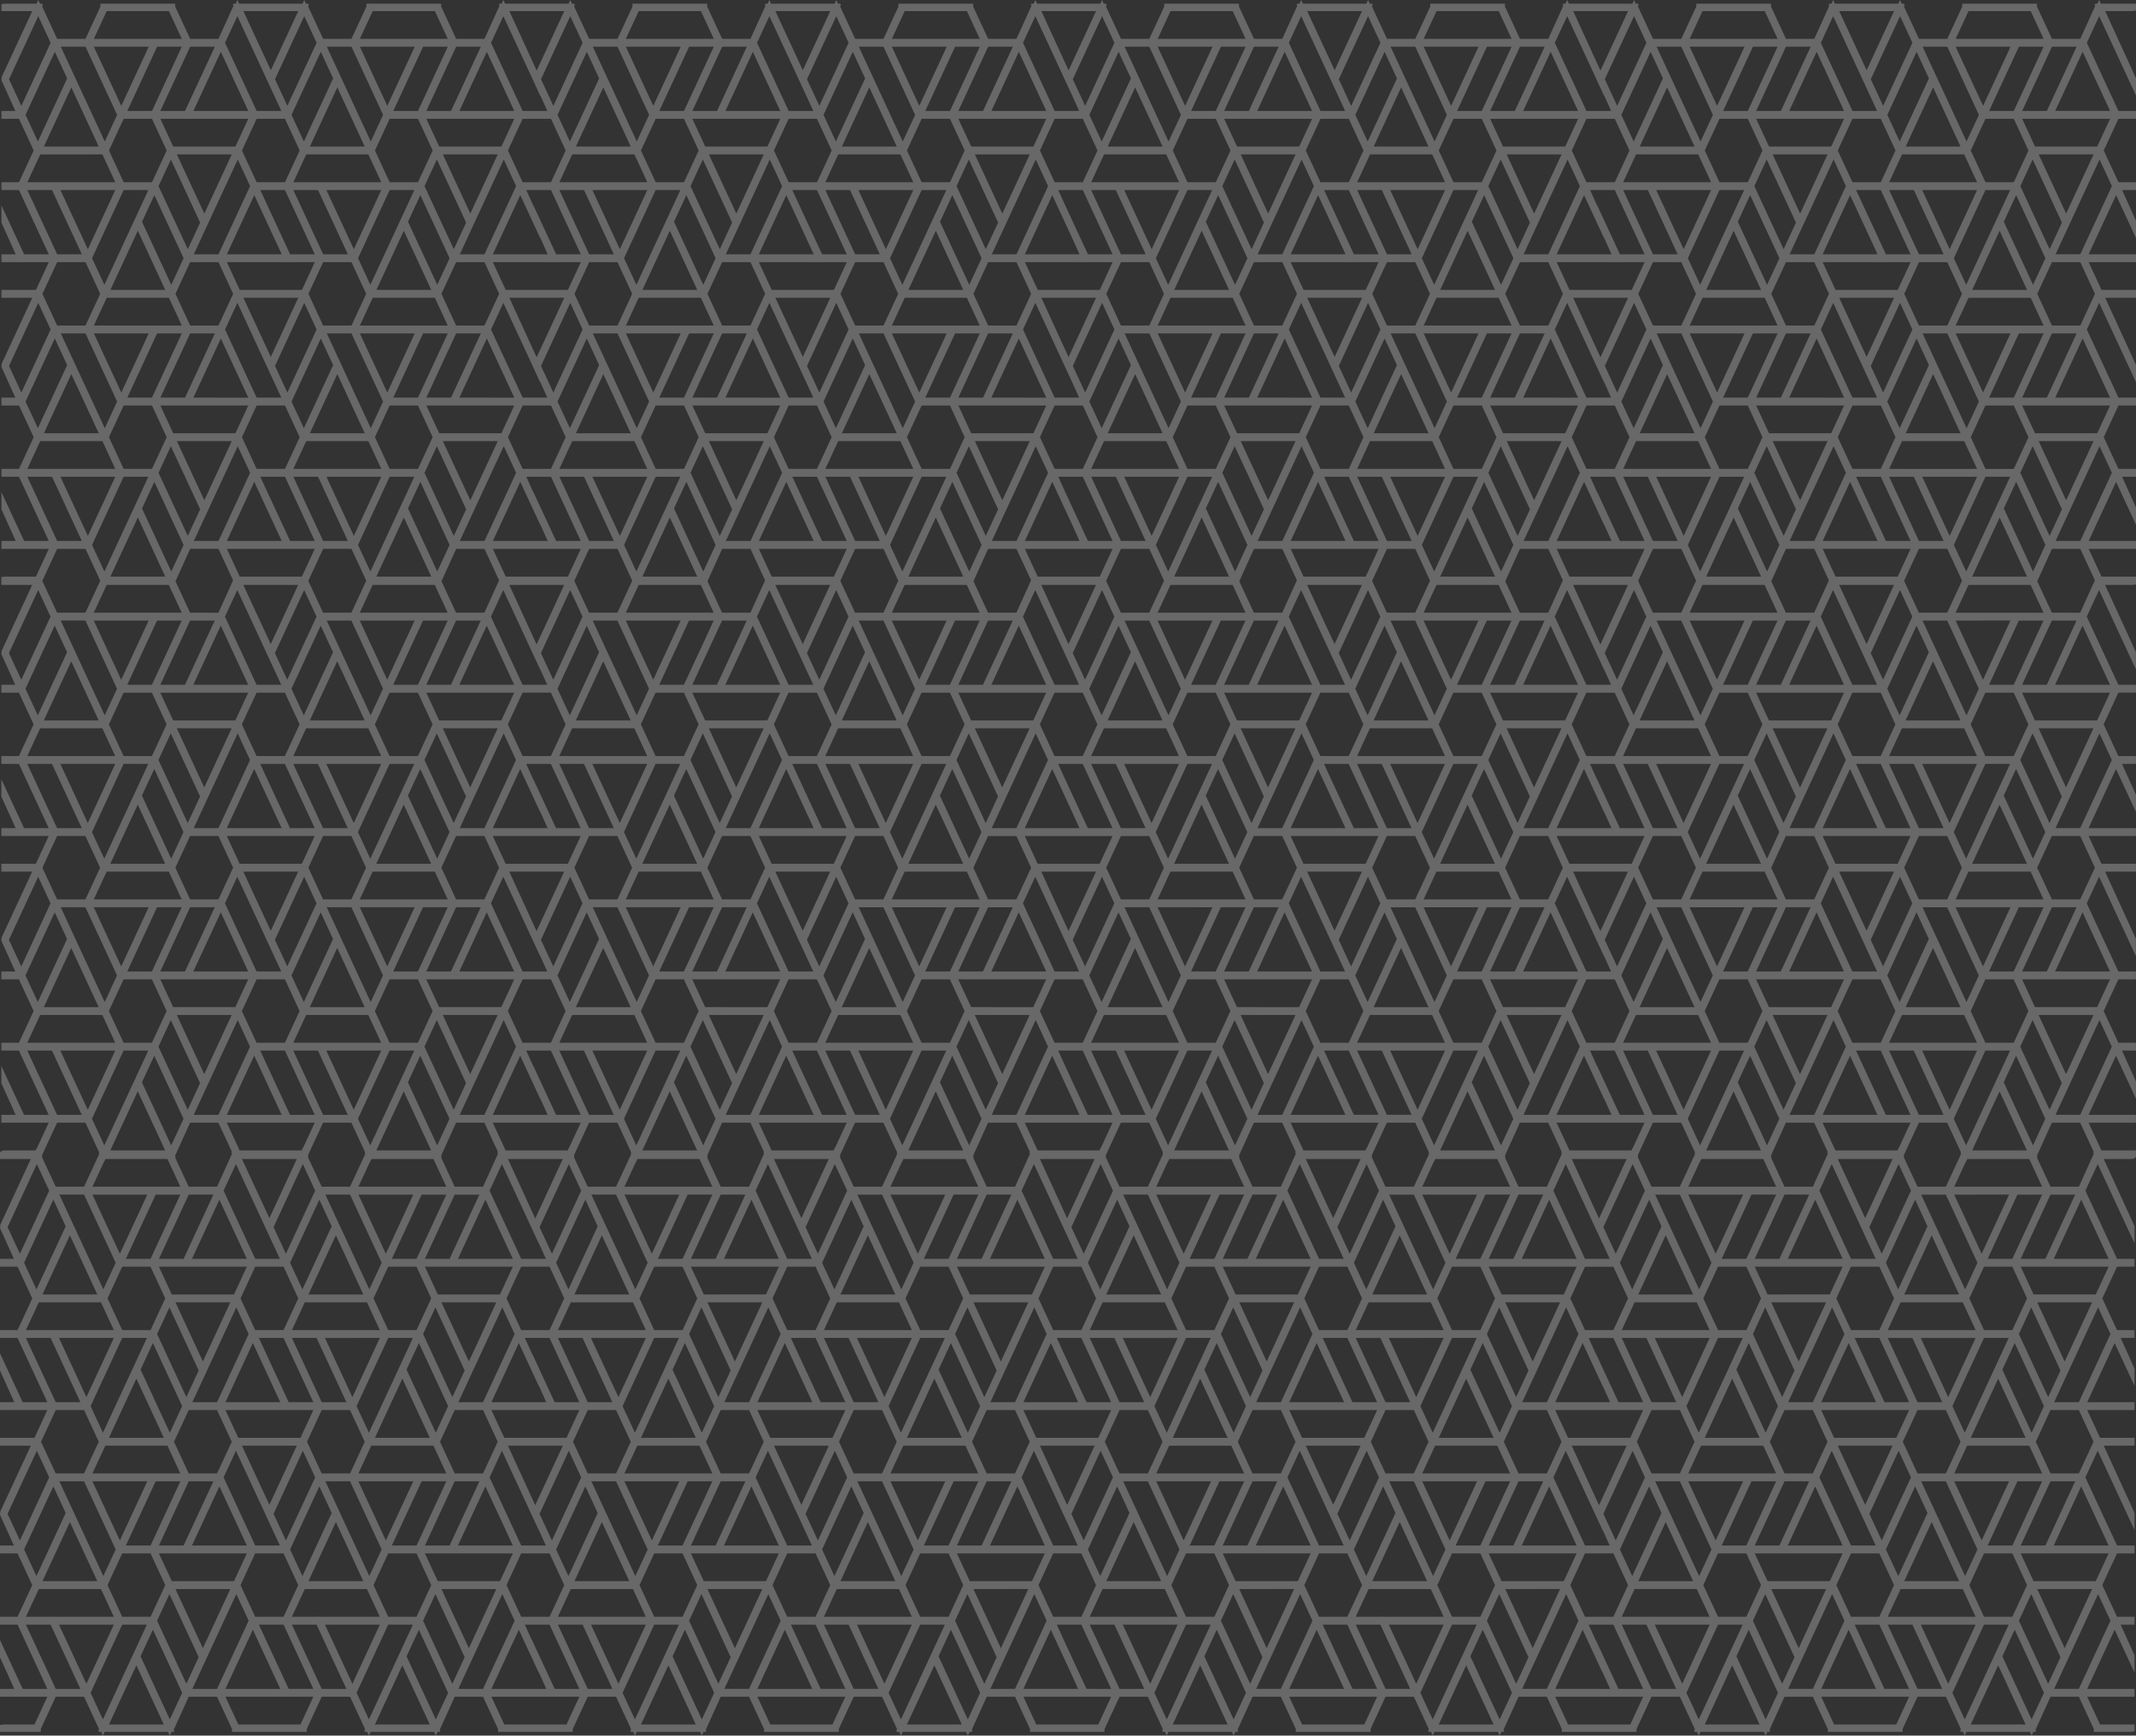 <svg xmlns="http://www.w3.org/2000/svg" xmlns:xlink="http://www.w3.org/1999/xlink" width="837.294" height="680.391" viewBox="0 0 837.294 680.391"><rect x="0" y="0" width="837.294" height="680.391" fill="#333333" stroke="none"/><defs><clipPath id="clip-path"><rect id="Rectangle_254" data-name="Rectangle 254" width="837.294" height="680.391" fill="none"></rect></clipPath></defs><g id="Groupe_342" data-name="Groupe 342" clip-path="url(#clip-path)"><g id="Groupe_341" data-name="Groupe 341"><g id="Groupe_340" data-name="Groupe 340" clip-path="url(#clip-path)"><g id="Groupe_339" data-name="Groupe 339" opacity="0.26"><g id="Groupe_338" data-name="Groupe 338"><g id="Groupe_337" data-name="Groupe 337" clip-path="url(#clip-path)"><path id="Trac&#xE9;_598" data-name="Trac&#xE9; 598" d="M837.294,4.163V1.443H823.526L822.857,0l-.67,1.443h-.869v.185h-.307l.307.661-5.865,12.937H804.346L798.481,2.579V1.443h-29.3v1.14l-5.865,12.643H752.213L746.349,2.583l.307-.955h-.307V1.443h-.868L744.812,0l-.67,1.443H719.26L718.591,0l-.67,1.443h-.869v.185h-.305l.305.66-5.863,12.938H700.08L694.216,2.583V1.443h-29.3v1.14l-5.865,12.643H647.949L642.083,2.583l.308-.955h-.308V1.443h-.869L640.546,0l-.67,1.443H614.987L614.318,0l-.668,1.443h-.869v.185h-.308l.308.661-5.866,12.937H595.808L589.942,2.583V1.443h-29.3v1.14l-5.865,12.643H543.675L537.811,2.583l.305-.955h-.305V1.443h-.871L536.271,0,535.6,1.443H510.721L510.052,0l-.67,1.443h-.867v.185h-.307l.307.66-5.866,12.938H491.542L485.678,2.583V1.443h-29.3v1.14l-5.865,12.643H439.41L433.545,2.583l.307-.955h-.307V1.443h-.869L432.007,0l-.67,1.443H406.523L405.853,0l-.67,1.443h-.867v.185h-.308l.308.661L398.45,15.226H387.344L381.479,2.583V1.443h-29.3v1.14l-5.865,12.643H335.21L329.347,2.583l.305-.955h-.305V1.443h-.869L327.808,0l-.67,1.443h-24.88L301.589,0l-.67,1.443h-.869v.185h-.307l.307.66-5.865,12.938H283.078L277.213,2.583V1.443h-29.3v1.14l-5.863,12.643H230.945L225.081,2.583l.307-.955h-.307V1.443h-.869L223.542,0l-.67,1.443H197.984L197.314,0l-.668,1.443h-.869v.185h-.307l.307.661-5.865,12.937H178.8L172.939,2.579V1.443h-29.3v1.14l-5.865,12.643H126.673L120.808,2.583l.305-.955h-.305V1.443h-.871L119.268,0,118.6,1.443H93.718L93.05,0l-.67,1.443h-.869v.185H91.2l.307.66L85.646,15.226H74.539L68.674,2.583V1.443h-29.3v1.14L33.514,15.226H22.406L16.542,2.583l.307-.955h-.307V1.443h-.869L15,0l-.668,1.443H1.893L.566,1.628v2.72H12.648L.694,30.117.566,31.434,6.016,43.489H.566v3.087H7.448L13.209,59,7.448,71.422H.566v3.087H7.448L19.125,99.685H9.45L.566,80.53V87.3l5.6,12.384H.566v3.087H19.125L14.08,113.65H.566v3.087H12.648L.694,142.507l-.129,1.318,5.451,12.056H.566v3.087H7.448l5.761,12.422L7.448,183.814H.566V186.9H7.448l11.677,25.176H9.45L.566,192.924v6.767l5.6,12.386H.566v3.087H19.125L14.08,226.042H1.893l-1.328.183v.361l-.031,0v2.72H12.615L.663,255.08.534,256.4l5.449,12.056H.534v3.087H7.417l5.761,12.422L7.417,296.385H.534v3.087H7.417l11.677,25.176H9.419L.534,305.5v6.767l5.6,12.384H.534v3.087H19.093l-5.045,10.88H.534V341.7H12.615L.663,367.472.534,368.79l5.451,12.054H.534v3.087H7.417l5.761,12.424L7.417,408.779H.534v3.086H7.417L19.093,437.04H9.419L.534,417.889v6.767l5.6,12.384H.534v3.087H19.093l-4.618,9.958L14.439,450l-.465,1H1.862l-1.328.183v.366L0,451.631v2.72H12.081L.129,480.118,0,481.437l5.449,12.054H0v3.087H6.882L12.643,509,6.882,521.425H0v3.087H6.882L18.56,549.688H8.884L0,530.537V537.3l5.6,12.384H0v3.087H18.56l-5.047,10.88H0v3.087H12.081L.129,592.512,0,593.829l5.449,12.054H0v3.087H6.882l5.761,12.424L6.882,633.817H0V636.9H6.882L18.56,662.079H8.884L0,642.929V649.7l5.6,12.384H0v3.087H18.56l-5.047,10.88H1.328L0,676.23v2.72H15.976v-1.14l5.865-12.643H32.948l5.865,12.643-.307.957h.307v.183h.869l.668,1.441.67-1.441H65.9l.668,1.441.67-1.441h.871v-.183h.305l-.305-.66,5.863-12.94H85.081l5.865,12.643v1.14h29.3v-1.14l5.866-12.643h11.106l5.866,12.643-.308.957h.308v.183h.867l.67,1.441.67-1.441h24.88l.67,1.441.67-1.441h.869v-.183h.307l-.307-.663,5.865-12.937h11.108l5.863,12.643v1.14h29.305v-1.14l5.865-12.643h11.108l5.863,12.643-.305.957h.305v.183h.869l.67,1.441.67-1.441h24.88l.67,1.441.67-1.441h.869v-.183h.307l-.307-.66,5.865-12.94h11.106l5.866,12.643v1.14h29.3v-1.14l5.863-12.643h11.108l5.866,12.643-.308.957h.308v.183h.867l.67,1.441.67-1.441h24.88l.67,1.441.67-1.441h.869v-.183h.307l-.307-.663,5.865-12.937h11.106l5.866,12.646v1.136H432.98v-1.14l5.865-12.643H449.95l5.865,12.643-.305.957h.305v.183h.869l.669,1.441.67-1.441H482.9l.67,1.441.67-1.441h.868v-.183h.308l-.308-.663,5.866-12.937h11.106l5.866,12.643v1.14h29.3v-1.14l5.865-12.643h11.108l5.865,12.646-.307.953h.307v.183h.869l.67,1.441.668-1.441H587.17l.67,1.441.67-1.441h.867v-.183h.308l-.308-.663,5.866-12.937h11.106l5.865,12.643v1.14h29.305v-1.14l5.863-12.643h11.109l5.863,12.643-.305.957h.305v.183h.869l.67,1.441.668-1.441h24.882l.67,1.441.668-1.441h.871v-.183h.307l-.307-.66,5.865-12.94h11.106l5.866,12.643v1.14h29.3v-1.136l5.865-12.646h11.108l5.865,12.643-.307.957h.307v.183h.869l.67,1.441.668-1.441h24.882l.668,1.441.67-1.441h.869v-.183h.308l-.308-.663,5.866-12.937h11.106l5.865,12.646v1.136H835.4l1.328-.183v-2.72H823.215l-5.047-10.88h18.56v-3.087h-18.56L828.922,638.9l7.806,16.83V648.96L831.279,636.9h5.449v-3.087h-6.881l-5.764-12.422,5.764-12.424h6.881v-3.087h-6.882l-12.394-26.719,4.839-10.43,11.715,25.256a1.792,1.792,0,0,0,.195.422l2.528,5.434v-6.754l-12.081-26.352h12.081v-3.087H823.215l-5.047-10.88h18.56v-3.087h-18.56l10.755-23.182,7.806,16.829v-6.767l-5.449-12.056h5.449v-3.087h-6.881L824.084,509l5.764-12.424h6.881v-3.087h-6.882l-12.394-26.718,4.839-10.43,11.716,25.26a1.847,1.847,0,0,0,.193.417l2.528,5.434V480.7L824.648,454.35H835.4l1.328-.183V453.8l.534-.074v-2.72H823.75l-5.048-10.88h18.56V437.04H818.7l10.755-23.182,7.806,16.83V423.92l-5.449-12.056h5.449v-3.086h-6.881l-5.764-12.424,5.764-12.424h6.881v-3.087h-6.881l-12.394-26.719,4.837-10.43,11.716,25.261a1.851,1.851,0,0,0,.193.417l2.528,5.434v-6.754L825.182,341.7h12.081v-3.087H823.75l-5.048-10.88h18.56v-3.087H818.7l10.755-23.182,7.806,16.829v-6.767l-5.449-12.056h5.449v-3.087h-6.881l-5.764-12.422,5.764-12.422h6.881v-3.087h-6.881l-12.394-26.719,4.837-10.43,11.716,25.26a1.853,1.853,0,0,0,.193.417l2.528,5.434v-6.754l-12.081-26.351h10.753l1.328-.183v-.361l.031,0v-2.72H823.78l-5.045-10.878h18.559v-3.087H818.735l10.753-23.183,7.806,16.829v-6.767L831.845,186.9h5.449v-3.087h-6.88l-5.764-12.424,5.764-12.422h6.88v-3.087h-6.88l-12.394-26.719,4.837-10.43,11.715,25.258a1.685,1.685,0,0,0,.2.421l2.527,5.433v-6.754l-12.081-26.351h12.081V113.65H823.78l-5.045-10.878h18.559V99.685H818.735L829.488,76.5l7.806,16.827V86.563l-5.449-12.054h5.449V71.422h-6.88L824.649,59l5.764-12.422h6.88V43.489h-6.88L818.019,16.769l4.837-10.43L834.57,31.593a1.615,1.615,0,0,0,.2.424l2.528,5.469V30.7L825.213,4.347h10.753ZM645.379,636.906l11.678,25.174h-9.676L635.7,636.9Zm-208.539,0,11.678,25.174h-9.674L427.166,636.9Zm-6.323,39.141H406.211l-5.045-10.88h34.4ZM228.376,636.906l11.678,25.174H230.38L218.7,636.9Zm-208.537,0,11.677,25.174H21.841L10.163,636.9ZM15,6.34l4.837,10.43L8.372,41.495,3.536,31.067ZM41.841,4.347H66.212l5.047,10.878H36.794Zm208.539,0h24.371L279.8,15.226H245.333Zm179.27,0L418.867,27.592,408.21,4.347h21.44Zm29.193,0h24.372l5.045,10.878H453.8Zm208.539,0h24.372L696.8,15.226H662.337ZM821.176,227.5l-5.754,12.691H804.314l-5.723-12.335,5.754-12.691h11.108Zm-.424,224.794-5.865,12.937H803.781l-5.332-11.49v-.011h.307l-.307-.663,5.865-12.937h11.107l5.33,11.492v.012h-.307Zm-.665,170.646L809.333,646.12,798.58,622.938Zm-69.776,10.878H739.971l5.045-10.878h24.371l5.045,10.878h-23.61l-.252-.087ZM713.9,662.079,724.656,638.9l10.753,23.182Zm22.784-28.263H725.582l-5.762-12.422,5.762-12.424h11.106l5.764,12.424Zm-194.914,0H531.431l5.047-10.878h24.371l5.047,10.878H542.273l-.254-.082Zm-14.9,28.263h-21.5L516.117,638.9Zm1.28-28.263H517.043l-5.761-12.422,5.761-12.424H528.15l5.762,12.424Zm-194.84,0H322.968l5.045-10.878h24.371l5.047,10.878H333.818l-.252-.087ZM296.9,662.079,307.655,638.9l10.751,23.182Zm22.784-28.263H308.578l-5.761-12.422,5.761-12.424h11.108l5.762,12.424Zm-194.915,0H114.429l5.047-10.878h24.369l5.047,10.878h-23.61l-.252-.087ZM88.363,662.079,99.116,638.9l10.753,23.182Zm22.784-28.263H100.039l-5.761-12.422,5.761-12.424h11.108l5.762,12.424ZM38.712,57.454H17.206L27.959,34.273ZM58.3,18.313,47.549,41.495,36.794,18.313Zm47.857,9.216L95.406,4.347h21.506Zm6.478,13.966L107.8,31.065,119.268,6.34l4.839,10.43Zm30.341,15.96H121.473l10.753-23.182Zm69.095-26.388L223.542,6.34l4.837,10.43L216.91,41.495Zm35.18,26.388H225.745L236.5,34.273Zm19.588-39.141L256.088,41.495,245.333,18.313ZM314.7,27.529,303.945,4.347h21.506Zm6.478,13.966-4.837-10.43L327.808,6.34l4.837,10.43Zm30.341,15.96H330.012l10.753-23.182Zm73.858-15.96-4.837-10.428L432.007,6.34l4.837,10.43Zm30.341,15.96H434.21l10.753-23.182ZM475.3,18.313,464.551,41.495,453.8,18.313Zm47.859,9.216L512.41,4.347h21.506Zm1.639,3.536L536.271,6.34l4.839,10.43L529.64,41.495Zm35.18,26.389H538.474l10.755-23.182Zm69.095-26.388L640.546,6.34l4.837,10.43L633.914,41.495Zm35.177,26.388h-21.5L653.5,34.273Zm19.59-39.141L673.09,41.495,662.337,18.313ZM731.7,27.529,720.947,4.347h21.506Zm6.48,13.966-4.839-10.43L744.812,6.34l4.837,10.43Zm30.341,15.96H747.015l10.753-23.182ZM809.9,83.723,799.146,60.542h21.508Zm0,112.392-10.755-23.182h21.508Zm-.031,112.573-10.755-23.182h21.508Zm0,112.392L799.114,397.9h21.508Zm-.536,112.649L798.58,510.546h21.508ZM100.6,46.576h11.108L117.475,59l-5.762,12.424H100.6L94.844,59Zm104.266,0h11.116L221.748,59l-5.761,12.424H204.871L199.109,59Zm104.273,0h11.108L326.014,59l-5.762,12.424H309.144L303.381,59Zm104.266,0h11.04L430.212,59,424.45,71.422H413.41L407.647,59Zm104.2,0h11.108L534.478,59l-5.762,12.424H517.608L511.846,59Zm104.266,0h11.114L638.751,59l-5.762,12.424H621.875L616.112,59Zm104.273,0h11.107L743.016,59l-5.761,12.424H726.147L720.385,59Zm66.49,221.878,11.677-25.177h9.676l-11.678,25.177ZM792.1,493.492l11.678-25.176h9.676L801.78,493.492Zm0,112.392,11.678-25.175h9.676L801.78,605.884ZM28.792,592.607l-5.52-11.9h9.676l12.394,26.721-4.837,10.428Zm15.834-68.1L33.874,547.7,23.121,524.512Zm-15.834-44.3-5.52-11.9h9.676l12.394,26.721-4.837,10.428Zm.533-112.649-5.517-11.9h9.674l12.394,26.721L41.04,392.818Zm15.836-68.092L34.408,322.656,23.655,299.473Zm-15.834-44.3-5.518-11.9h9.674L45.877,270,41.04,280.426ZM29.358,142.6l-5.52-11.9h9.676l12.394,26.719-4.837,10.43ZM753.079,580.708h9.676l12.392,26.721-4.837,10.428-11.7-25.225Zm-98.744,11.9-5.52-11.9h9.676l12.392,26.721-4.837,10.428Zm-109.793-11.9h9.674l12.392,26.721-4.836,10.428-11.7-25.225Zm-98.746,11.9-5.52-11.9h9.676l12.392,26.721-4.837,10.428Zm-109.719-11.9h9.676l12.391,26.721-4.836,10.428-11.7-25.225Zm-98.746,11.9-5.52-11.9h9.676l12.392,26.721-4.836,10.428Zm-109.793-11.9h9.674l12.394,26.721-4.837,10.428-11.7-25.225ZM40.848,455.271l.038.082.465-1H65.646l5.047,10.878H36.229ZM625.541,563.655H614.676l-5.045-10.88H644.1l-5.047,10.88H625.541Zm-417,0H197.672l-5.045-10.88H227.1l-5.045,10.88H208.539ZM53.462,540.472l10.753,23.183H42.709Zm4.273-72.156L46.982,491.5,36.229,468.316Zm7.014-17.309H43.243L54,427.826ZM54,315.434l10.753,23.182H43.243Zm4.273-72.157L47.516,266.46,36.763,243.277Zm6.51-17.234h-21.5l10.751-23.182Zm58.612-123.27-5.045,10.878H93.973l-5.045-10.878Zm24.148,10.878,10.753-23.182,10.753,23.182Zm64.213-10.878h15.912l-5.045,10.878H198.239l-5.045-10.878h18.557Zm40.06,10.878,10.753-23.182,10.753,23.182Zm80.118-10.878-5.047,10.878H302.512l-5.047-10.878Zm24.148,10.878,10.753-23.182,10.753,23.182Zm64.215-10.878h15.836l-5.045,10.878h-24.3l-5.047-10.878h18.56Zm39.984,10.878,10.753-23.182,10.753,23.182Zm80.118-10.878-5.047,10.878H510.977l-5.047-10.878Zm24.146,10.878L575.3,90.469l10.753,23.182Zm64.215-10.878h15.912L639.62,113.65H615.243L610.2,102.772h18.559Zm40.06,10.878,10.753-23.182,10.753,23.182Zm80.118-10.878-5.047,10.878H719.516l-5.047-10.878Zm21.79,121.276-4.836-10.428L778.28,186.9h9.676Zm13.111-21.188,10.753,23.182H773.08ZM770.693,449.014l-4.837-10.428,12.392-26.721h9.676Zm13.11-21.188,10.753,23.182H773.048ZM625.541,549.688h-15.91l10.753-23.182,7.806,16.829v-.18l2.955,6.533h-5.6ZM417,566.742h12.081L418.3,589.988l-10.657-23.246Zm0-3.087H406.211l-5.045-10.88h34.4l-5.045,10.88H417ZM208.539,549.688H192.627l10.753-23.182,7.806,16.829v-.18l2.955,6.533h-5.6ZM70.693,468.316,59.014,493.492H49.34l11.677-25.176Zm.534-112.648L59.549,380.844H49.874l11.677-25.176Zm0-112.392L59.549,268.454H49.874l11.677-25.177ZM71.258,130.7,59.58,155.881H49.906L61.582,130.7Zm653.4,395.8,10.753,23.182H713.9Zm-219.29,23.182,10.751-23.182,10.753,23.182ZM307.655,526.506l10.751,23.182H296.9Zm-208.539,0,10.753,23.182H88.363Zm-14.9-395.8L72.537,155.881H62.861L74.539,130.7Zm32.7-13.967-10.753,23.182L95.406,116.738Zm208.539,0L314.7,139.919l-10.753-23.182Zm92.118,0H429.65l-10.783,23.246L408.21,116.738Zm116.347,0-10.753,23.182L512.41,116.738Zm208.537,0L731.7,139.919l-10.753-23.182Zm4.562,53.109,10.753-23.182,10.753,23.182ZM775,186.9l-10.753,23.182L753.492,186.9Zm-.031,224.964-10.755,23.182-10.753-23.18Zm-109.075,149.8-4.837-10.428,12.392-26.721h9.676Zm-208.539,0-4.837-10.428,12.394-26.721h9.674Zm-33.469-40.236h-11.04L407.082,509l5.762-12.424h11.04L429.647,509Zm-175,40.236-4.837-10.428,12.394-26.721h9.674ZM75.817,155.881,86.572,132.7l10.753,23.182Zm67.162,13.966H121.473l10.753-23.182Zm104.274,0H225.745L236.5,146.665Zm104.264,0H330.012l10.753-23.182Zm104.2,0H434.21l10.753-23.182Zm104.266,0H538.474l10.755-23.182Zm104.273,0H642.749L653.5,146.665ZM739.788,270l11.469-24.725,4.837,10.428-11.469,24.725Zm4.494,180.09-.038-.083-.465,1H719.484l-5.047-10.88H748.9Zm-28.461,60.459-10.753,23.182-10.753-23.182Zm-208.539,0-10.751,23.182-10.755-23.182Zm-104.2,0L392.331,533.73l-10.753-23.183Zm-104.265,0-10.753,23.182-10.753-23.182Zm436.436-17.055h-9.674l-12.394-26.718,4.837-10.43ZM720.381,454.35h21.506l-10.753,23.182Zm-73.923,15.961,4.837,10.426-11.47,24.727-4.836-10.428Zm-34.245-18.021-5.865,12.938H595.243l-5.332-11.49v-.011h.308l-.308-.663,5.866-12.937h11.106l5.33,11.492v.012h-.307Zm-65.191,28.448-11.469,24.727-4.837-10.428,11.469-24.725Zm-109.1-10.426,4.837,10.426-11.469,24.727-4.837-10.428Zm-104.2,0,4.837,10.426-11.469,24.727-4.837-10.428Zm-104.266,0,4.837,10.426-11.469,24.727-4.837-10.428ZM195.21,452.291l-5.863,12.938H178.239l-5.33-11.49v-.011h.307l-.307-.663,5.865-12.937h11.108l5.329,11.489v.015H194.9Zm-65.191,28.448L118.55,505.465l-4.837-10.428,11.469-24.725ZM116.347,454.35l-10.753,23.182L94.839,454.35Zm2.357,1.994,4.836,10.43L112.072,491.5l-4.837-10.43ZM714.469,212.077l10.753-23.183,10.755,23.183Zm-.031,224.964,10.753-23.182,10.753,23.182Zm2.05,15.252-5.866,12.937H699.516l-5.33-11.49v-.011h.307l-.307-.66,5.865-12.94h11.108l5.33,11.492v.012h-.308Zm-62.153,27.922-5.52-11.9h9.676l12.392,26.721-4.837,10.428Zm-109.793-11.9h9.674l12.392,26.721-4.836,10.428-11.7-25.23Zm-36.593-16.024-5.866,12.937H490.977l-5.33-11.49v-.011h.307l-.307-.66,5.865-12.94h11.106l5.332,11.492v.012h-.308Zm-62.155,27.922-5.518-11.9h9.676l12.392,26.721-4.837,10.428ZM403.75,452.292l-5.866,12.937H386.778l-5.332-11.49v-.011h.308l-.308-.663,5.866-12.937h11.106l5.332,11.492v.012h-.308Zm-67.673,16.024h9.676l12.391,26.721-4.836,10.428-11.7-25.23Zm-36.593-16.026-5.866,12.938H282.512l-5.33-11.49v-.011h.307l-.307-.66,5.865-12.94h11.108l5.33,11.492v.012h-.307Zm-62.153,27.923-5.52-11.9h9.676l12.392,26.721-4.836,10.428Zm-109.793-11.9h9.674l12.394,26.721-4.837,10.428-11.7-25.23Zm-21.41-215.824L95.375,229.311h21.506Zm20.544-37.329h11.106l5.789,12.48-5.82,12.546H126.641l-5.789-12.48Zm574.84-3.087,17.233-37.149,4.836,10.428-12.392,26.721Zm14.874-39.143-10.753,23.182-10.753-23.182Zm-28.7,12.422,4.837-10.428,11.469,24.725-4.837,10.43Zm26.751,139.293,10.753-23.182,10.753,23.182Zm21.353,56.2h-9.674l-12.394-26.719,4.837-10.43Zm-588.252-154.8,10.753-23.182,10.753,23.182Zm104.273,0,10.753-23.182,10.753,23.182Zm104.266,0,10.753-23.182,10.753,23.182Zm64.215-20.32v-.012l2.88,6.366h-21.44l10.753-23.183Zm39.984,20.32,10.753-23.182,10.753,23.182Zm104.264,0L575.3,202.859l10.753,23.183Zm104.274,0,10.753-23.182,10.753,23.182Zm-28.8,224.043L639.98,450l-.465,1h-24.3l-5.045-10.88h34.471Zm-104.273,0-.04-.083-.465,1H510.945l-5.045-10.88h34.462Zm-104.266,0-.038-.081-.465,1H406.747l-5.047-10.88h34.4Zm-104.2,0-.038-.083-.467,1H302.481l-5.045-10.88H331.9Zm-104.266,0-.038-.081-.465,1h-24.3l-5.047-10.88h34.471ZM667.35,229.311h24.372l5.045,10.878H662.306ZM705.6,308.689,694.85,285.507h21.506Zm0,112.392L694.85,397.9h21.506Zm-59.687-9.214,11.677,25.174h-9.676l-11.677-25.176Zm-19.84,25.174h-15.91l10.753-23.182,7.806,16.83v-.18l2.955,6.531h-5.6Zm-188.7-25.174,11.678,25.174h-9.676L427.7,411.865Zm-208.463,0L240.59,437.04h-9.678l-11.677-25.176ZM209.073,437.04H193.161l10.755-23.182,7.8,16.83v-.18l2.955,6.531h-5.6Zm-81-81.372h9.676l12.392,26.721L145.3,392.818l-11.7-25.225ZM634.96,437.04l-8.884-19.151v.172l-2.8-6.2h9.683l11.678,25.176Zm-59.7-9.216,10.753,23.183H564.509Zm-43.3-19.045,5.045-10.88h24.371l5.047,10.88H531.967ZM505.9,437.04l10.751-23.182L527.4,437.04Zm22.784-28.261H517.577l-5.761-12.424,5.761-12.424h11.107l5.762,12.424Zm-205.183,0,5.045-10.88h24.372l5.045,10.88H323.5ZM297.436,437.04l10.753-23.182,10.753,23.182Zm22.784-28.261H309.112l-5.761-12.424,5.761-12.424H320.22l5.762,12.424ZM217.958,437.04l-8.884-19.151v.172l-2.8-6.2h9.684l11.677,25.176ZM149.425,299.473l-10.753,23.183-10.753-23.183ZM247.22,282.42H225.714l10.753-23.183Zm104.266,0H329.98l10.753-23.183Zm104.2,0H434.179l10.753-23.183Zm104.266,0H538.443L549.2,259.236Zm104.273,0H642.718l10.753-23.183Zm9.759-10.878h11.109l5.761,12.422-5.761,12.422H673.982l-5.761-12.422Zm-31.265,123.27,10.753-23.182,10.753,23.182Zm-104.274,0L549.2,371.63l10.753,23.182Zm-104.264,0,10.753-23.182,10.753,23.182Zm-104.2,0,10.753-23.182,10.753,23.182Zm-104.266,0,10.753-23.182,10.753,23.182ZM158.26,315.432l10.753,23.183H147.507Zm525.4-15.96-17.231,37.149-4.837-10.428,12.392-26.721Zm.153,56.2-10.753,23.183-10.753-23.183Zm-57.736-17.053H615.21l-5.045-10.88h34.471l-5.047,10.88H626.075Zm2.649-20.32v-.18l2.955,6.533H610.165l10.753-23.182Zm36.062,21.862-5.761,12.425H647.918l-5.764-12.424,5.764-12.424h11.108Zm-4.837-17.5L649.2,299.473H670.7Zm-12.033,1.992-11.677-25.176h9.676l11.677,25.176ZM209.073,338.616H198.208l-5.047-10.88h34.471l-5.045,10.88H209.073Zm2.647-20.32v-.18l2.955,6.533H193.161l10.755-23.182Zm87.634-32.788L288.6,308.689l-10.753-23.182ZM251.78,338.616l10.753-23.182,10.753,23.182Zm22.939,3.087,5.047,10.88H245.3l5.047-10.88Zm2.565-1.545,5.762-12.422h11.108l5.762,12.422-5.762,12.425H283.046ZM331.9,327.736l-5.045,10.88H302.481l-5.045-10.88Zm-34.462-3.087,10.753-23.182,10.753,23.182Zm-3.282,0h-9.674L301.711,287.5l4.837,10.428Zm-23.5-26.719L275.49,287.5l11.469,24.725-4.837,10.43Zm4.992,38.693L264.176,311.9l4.837-10.428,11.469,24.725Zm-33.623,15.961H230.914l-5.762-12.424,5.762-12.424h11.108l5.761,12.422Zm24.788,3.086-10.753,23.183L245.3,355.669ZM325.42,341.7l-10.753,23.182L303.914,341.7Zm9.759-13.967h11.108l5.762,12.424-5.762,12.424H335.179l-5.761-12.425Zm68.44-42.229-10.753,23.182-10.753-23.182Zm104.2,0-10.753,23.182-10.751-23.182Zm-47.572,53.109L471,315.434l10.753,23.182Zm22.939,3.087,5.047,10.88H453.767l5.045-10.88Zm2.565-1.545,5.762-12.422h11.108l5.762,12.422-5.764,12.425H491.511Zm54.614-12.422-5.045,10.88H510.945l-5.045-10.88ZM505.9,324.648l10.751-23.182L527.4,324.648Zm-3.282,0h-9.674l17.23-37.149,4.839,10.43Zm-23.5-26.719,4.837-10.428,11.469,24.725-4.837,10.43ZM472.639,311.9l4.839-10.43,11.469,24.727-4.839,10.428Zm-22.152,40.687H439.379l-5.762-12.424,5.762-12.424h11.108l5.761,12.422Zm-94.44-13.967L366.8,315.434l10.753,23.182Zm22.939,3.087,5.045,10.88H349.568l5.047-10.88Zm2.565-1.545,5.762-12.422h11.106l5.764,12.424-5.764,12.424H387.312Zm35.988,1.545h12.081l-10.783,23.246L408.179,341.7Zm13.514-3.087h-24.3l-5.047-10.88h34.4ZM420.259,318.3v-.015l2.881,6.368H401.7l10.753-23.182Zm-21.841,6.353h-9.674L405.975,287.5l4.837,10.428Zm-12.031-1.992-11.469-24.727,4.837-10.428,11.469,24.725ZM368.44,311.9l4.837-10.43,11.469,24.727-4.837,10.428Zm2.634,43.772-10.753,23.183-10.753-23.183Zm60.9-11.972,4.837,10.428-11.469,24.727-4.837-10.43Zm43.3,11.972L464.52,378.852l-10.753-23.183ZM533.885,341.7l-10.753,23.182L512.379,341.7Zm9.758-13.967h11.108l5.762,12.424-5.762,12.424H543.643l-5.761-12.425Zm68.44-42.229L601.33,308.69l-10.753-23.183Zm-14.874,39.141L614.44,287.5l4.837,10.428-12.394,26.719Zm-2.357-1.992-11.469-24.727L588.22,287.5l11.469,24.725ZM576.9,311.9l4.837-10.43,11.469,24.727-4.837,10.428Zm-12.4,26.719,10.755-23.183,10.753,23.183Zm-1.43,3.087h24.369l5.047,10.88H558.033Zm26.934-1.544,5.764-12.424h11.106l5.762,12.422-5.762,12.425H595.777Zm-10.628-40.687-17.231,37.149-4.837-10.428,12.392-26.721Zm-23.711,23.183-10.751-23.183h21.506Zm-12.031,1.992-11.677-25.176h9.674l11.678,25.176Zm-12.956,0-11.678-25.176h9.676l11.678,25.176Zm-55.568-25.176-17.231,37.149-4.837-10.428,12.394-26.721ZM451.41,322.656l-10.751-23.183h21.5Zm-12.033,1.992L427.7,299.473h9.674l11.678,25.176Zm-12.956,0L417.538,305.5v.01l-2.728-6.035h9.61L436.1,324.648Zm-55.5-25.176L353.69,336.622l-4.837-10.428,12.392-26.721Zm-23.709,23.183-10.755-23.183h21.508Zm-12.033,1.992L323.5,299.473h9.674l11.678,25.176Zm-12.955,0-11.678-25.176h9.674L331.9,324.648Zm-55.569-25.176-17.23,37.149-4.837-10.428,12.392-26.721Zm-23.708,23.183-10.753-23.183h21.5Zm-12.034,1.992-11.677-25.176h9.676l11.678,25.176Zm-35.831-39.141L184.326,308.69l-10.753-23.183Zm-14.876,39.141L197.436,287.5l4.837,10.428-12.392,26.719Zm-2.357-1.992L166.38,297.929l4.837-10.428,11.469,24.725Zm-4.837,17.5,5.762-12.424h11.108l5.762,12.424-5.762,12.424H178.774Zm3.2-13.966-4.837,10.428L159.9,311.9l4.837-10.43ZM199.64,341.7h21.516L210.333,365.03Zm23.871,1.994,4.837,10.428-11.469,24.727-4.837-10.43Zm6.48,13.966,4.836,10.43-11.467,24.725-4.837-10.428Zm7.873,9.9-5.518-11.9h9.676l12.392,26.721-4.837,10.428Zm20.549,13.28,11.677-25.176h9.676l-11.678,25.176Zm24.633-25.176h9.674l-11.677,25.176h-9.676Zm1.278,25.176,10.755-23.182,10.753,23.182ZM301.556,343.7l17.233,37.149h-9.676L296.72,354.125Zm26.22,0,4.839,10.43-11.469,24.727-4.837-10.43Zm6.48,13.967,4.837,10.43-11.469,24.725-4.837-10.428Zm2.355-1.994h9.678l12.392,26.721-4.837,10.428-11.711-25.248Zm26.068,25.176,11.677-25.176h9.676l-11.677,25.176Zm24.635-25.176h9.674L385.31,380.844h-9.676Zm1.278,25.176,10.753-23.182L410.1,380.844ZM405.822,343.7l11.716,25.258a1.7,1.7,0,0,0,.191.416l2.53,5.508v-.066l2.728,6.033h-9.608l-12.394-26.719Zm32.632,13.967,4.837,10.43-11.469,24.725-4.837-10.428Zm7.875,9.9-5.518-11.9h9.676l12.392,26.721-4.837,10.428Zm20.548,13.28,11.678-25.176h9.676l-11.678,25.176Zm24.635-25.176h9.674l-11.677,25.176h-9.676Zm1.278,25.176,10.753-23.183L514.3,380.844ZM510.02,343.7l17.233,37.149h-9.676l-12.392-26.719Zm26.219,0,4.837,10.43-11.469,24.727-4.837-10.43Zm6.48,13.967,4.835,10.43-11.467,24.725-4.837-10.428Zm2.355-1.994h9.678l12.391,26.721-4.836,10.428-11.7-25.228Zm34.464,0-10.753,23.183-10.753-23.183Zm37.1-13.966h21.514l-10.82,23.327Zm23.871,1.994,4.837,10.428-11.469,24.727-4.837-10.43Zm6.478,13.966,4.837,10.43-11.469,24.725-4.837-10.428Zm7.875,9.9-5.518-11.9h9.676l12.392,26.721-4.837,10.428Zm13.916-28.949,10.753-23.182,10.753,23.182Zm-21.7-42.23H636.239l5.045-10.878h24.371l5.047,10.878Zm-18.358,3.087h4.234l11.678,25.176H634.96L626.075,305.5v.173l-2.8-6.2h5.449ZM613.515,282.42H589.146L584.1,271.541h34.464Zm-70.7,13.966h-10.85l5.045-10.878h24.371l5.047,10.878ZM509.25,282.42H484.879l-5.047-10.878H514.3Zm-70.707,13.966H427.7l5.045-10.878h24.372l5.045,10.878ZM405.052,282.42H380.681l-5.047-10.878H410.1Zm-70.7,13.966H323.5l5.045-10.878h24.372l5.045,10.878ZM300.785,282.42H276.415l-5.047-10.878h34.464Zm-70.708,13.966H219.236l5.047-10.878h24.371l5.045,10.878Zm-18.358,3.087h4.235l11.677,25.176h-9.674L209.073,305.5v.173l-2.8-6.2h5.449ZM196.513,282.42H172.142L167.1,271.541h34.461Zm-34.131,17.053-17.231,37.149-4.837-10.428,12.394-26.721Zm8.065,42.23,5.047,10.88H141.029l5.047-10.88Zm-7.911,13.966-10.753,23.183-10.753-23.183Zm-8.4,25.176,11.677-25.176h9.678l-11.68,25.176Zm24.635-25.176h9.676l-11.678,25.176H167.1Zm1.278,25.176L190.8,357.663l10.753,23.182Zm125.78,3.087-5.047,10.88H276.415l-5.047-10.88Zm104.266,0-5.047,10.88H380.681l-5.047-10.88Zm104.2,0-5.047,10.88H484.879l-5.047-10.88Zm56.846-3.087,11.677-25.176H592.5l-11.678,25.176Zm24.635-25.176h9.674l-11.677,25.176H584.1Zm1.278,25.176,10.753-23.182,10.753,23.182Zm78.36,0,11.678-25.176h9.674l-11.677,25.176Zm10.976-28.261H662.306l5.045-10.88h24.372l5.045,10.88Zm11.093-26.389-4.837,10.428L681.179,311.9l4.835-10.428Zm-64.526-29.808H621.843l-5.762-12.422,5.762-12.422h11.114l5.763,12.422Zm5.2-67.074-10.82,23.327-10.694-23.327h21.514ZM626,256.565a1.855,1.855,0,0,0,.193.417l2.528,5.434v-.162l2.8,6.2h-9.684l-12.392-26.719,4.837-10.43Zm-28.947,11.889,10.753-23.182,10.753,23.182Zm-12.958,0,11.68-25.177h9.674l-11.677,25.177Zm-3.28,0h-9.674l11.677-25.177H592.5Zm-11.108,3.087h11.108l5.762,12.422-5.762,12.422H569.709l-5.762-12.422Zm-41.025,24.844H517.577l-5.761-12.422,5.761-12.422h11.107l5.762,12.422Zm-5.553-43.893-10.753-23.182h21.506Zm4.121,15.961h-9.676l-12.392-26.719,4.836-10.43Zm-34.464,0,10.753-23.182L514.3,268.454Zm-12.956,0,11.678-25.177h9.674l-11.677,25.177Zm-3.28,0h-9.676l11.678-25.177h9.676Zm-11.108,3.087h11.106l5.762,12.422-5.762,12.422H465.445l-5.762-12.422ZM424.42,296.385H413.379l-5.762-12.422,5.762-12.422H424.42l5.761,12.422Zm5.2-67.074-10.783,23.246-10.657-23.246h21.44Zm-12.081,27.25a1.693,1.693,0,0,0,.191.416l2.53,5.508v-.066l2.728,6.035h-9.608l-12.394-26.719,4.837-10.43Zm-28.947,11.893,10.753-23.182L410.1,268.454Zm-12.956,0,11.678-25.177h9.674L385.31,268.454Zm-3.28,0h-9.676l11.677-25.177h9.676Zm-11.109,3.087h11.108l5.762,12.422-5.762,12.422H361.245l-5.761-12.422ZM320.22,296.385H309.112l-5.761-12.422,5.761-12.422H320.22l5.762,12.422Zm-5.553-43.893-10.753-23.182H325.42Zm4.121,15.961h-9.676L296.72,241.735l4.835-10.43Zm-34.464,0,10.755-23.182,10.753,23.182Zm-12.956,0,11.678-25.177h9.674l-11.677,25.177Zm-3.28,0h-9.674l11.677-25.177h9.676Zm-11.106,3.087h11.106l5.762,12.422-5.762,12.422H256.98l-5.762-12.422Zm-41.026,24.844H204.84l-5.762-12.422,5.762-12.422h11.116l5.761,12.422Zm5.2-67.074-10.822,23.327L199.64,229.311h21.516ZM209,256.565a1.784,1.784,0,0,0,.193.417l2.527,5.434v-.162l2.8,6.2H204.84l-12.392-26.719,4.837-10.43Zm-28.949,11.889L190.8,245.272l10.753,23.182Zm-12.955,0,11.677-25.177h9.676l-11.678,25.177Zm-3.284,0h-9.674l11.677-25.177h9.678Zm-11.106,3.087h11.106l5.764,12.422-5.764,12.422H152.707l-5.762-12.422Zm48.85,112.39-5.045,10.88H172.142l-5.045-10.88Zm7.516-3.087H204.84l-12.392-26.719,4.837-10.43L209,368.956a1.782,1.782,0,0,0,.193.417l2.527,5.434v-.162l2.8,6.2h-5.451ZM224.282,397.9h24.371l5.045,10.88H219.236Zm38.251,29.927,10.753,23.182H251.78Zm5.555-19.047H256.982l-5.764-12.424,5.764-12.424h11.106l5.762,12.424Zm31.266-10.88L288.6,421.08,277.848,397.9ZM366.8,427.826l10.753,23.182H356.046Zm5.553-19.047H361.245l-5.761-12.424,5.761-12.424h11.108l5.762,12.424Zm31.266-10.88L392.865,421.08,382.112,397.9Zm9.76-13.967H424.42l5.761,12.424-5.761,12.424H413.379l-5.762-12.424Zm6.881,46.757v-.016l2.881,6.368H401.7l10.753-23.182Zm6.161,6.351-8.883-19.151v.008l-2.728-6.033h9.61L436.1,437.04Zm6.325-39.141h24.372l5.045,10.88H427.7ZM471,427.826l10.753,23.182H460.245Zm5.555-19.047H465.445l-5.762-12.424,5.762-12.424h11.108l5.761,12.424Zm31.265-10.88L497.064,421.08,486.313,397.9Zm110.744-13.967-5.047,10.88H589.146l-5.048-10.88Zm7.514-3.087h-4.234l-12.392-26.719,4.837-10.43L626,368.955a1.836,1.836,0,0,0,.193.419l2.528,5.434v-.162l2.8,6.2h-5.451ZM641.284,397.9h24.371l5.047,10.88H636.239Zm38.252,29.927,10.753,23.182H668.784Zm5.555-19.047H673.982l-5.761-12.424,5.761-12.424h11.109l5.761,12.424Zm3.28-27.935,11.678-25.176h9.674l-11.678,25.176Zm-.716-82.915,4.837-10.428,11.469,24.725-4.837,10.43Zm-12.241-29.475,11.678-25.177h9.674l-11.677,25.177Zm8.4-25.177L673.058,266.46l-10.753-23.183ZM666.58,280.426l-11.711-25.251-5.52-11.9h9.676L671.417,270Zm-26.22,0L635.524,270l11.469-24.725,4.837,10.428Zm-6.478-13.966-4.837-10.43L640.514,231.3l4.837,10.43Zm-54.344-23.183L568.786,266.46l-10.753-23.183Zm-17.231,37.149L550.6,255.2l-5.528-11.919h9.678L567.143,270ZM531.251,270l11.469-24.725,4.835,10.428-11.467,24.725Zm-1.643-3.538-4.837-10.43L536.24,231.3l4.837,10.43Zm-54.336-23.183L464.52,266.46l-10.753-23.183Zm-17.231,37.149L446.33,255.174l-5.52-11.9h9.676L462.879,270ZM426.985,270l11.469-24.725,4.837,10.428-11.469,24.725Zm-1.641-3.538-4.837-10.43L431.975,231.3l4.837,10.43Zm-54.27-23.183L360.321,266.46l-10.753-23.183Zm-17.231,37.149-11.711-25.251-5.52-11.9h9.676L358.68,270ZM322.786,270l11.469-24.725,4.837,10.428-11.469,24.725Zm-1.641-3.538-4.837-10.43L327.775,231.3l4.839,10.43ZM266.81,243.277,256.057,266.46,245.3,243.277Zm-17.233,37.149-11.711-25.251-5.52-11.9h9.676L254.414,270Zm-26.218,0L218.522,270l11.469-24.725,4.836,10.428Zm-6.48-13.966-4.837-10.43L223.511,231.3l4.837,10.43Zm-54.344-23.183L151.782,266.46l-10.753-23.183Zm-34.462,0h9.676L150.141,270,145.3,280.426l-11.711-25.251Zm14.874,39.143H121.441l10.753-23.183ZM158.26,427.826l10.753,23.182H147.507Zm-5.553-15.961h9.674l-17.231,37.149-4.837-10.428Zm11.106-3.086H152.707l-5.762-12.424,5.762-12.424h11.106l5.764,12.424Zm31.268-10.88-10.755,23.183L173.574,397.9Zm9.759-13.967h11.116l5.761,12.424-5.761,12.424H204.84l-5.762-12.424ZM253.7,411.865l-10.751,23.182-10.753-23.18Zm3.282,0h9.674l-17.23,37.149-4.837-10.43Zm7.2,12.424,4.837-10.43,11.469,24.725-4.837,10.43Zm11.314-24.4,11.47,24.725-4.839,10.43-11.469-24.727Zm26.221,0,4.837,10.428L294.154,437.04h-9.674Zm18.509,11.972L331.9,437.04h-9.674l-11.678-25.176Zm12.956,0,11.678,25.174h-9.676L323.5,411.865Zm24.788,0-10.753,23.182-10.755-23.18Zm3.28,0h9.676L353.69,449.014l-4.837-10.428Zm7.2,12.424,4.837-10.43,11.469,24.727-4.837,10.428Zm22.784.33-4.837,10.428-11.469-24.725,4.837-10.428Zm14.751-24.725,4.837,10.428L398.418,437.04h-9.674Zm56.188,11.972L451.41,435.046l-10.751-23.18Zm3.282,0h9.674l-17.231,37.149-4.837-10.43Zm7.194,12.424,4.839-10.43,11.469,24.725-4.839,10.43Zm11.315-24.4,11.469,24.725-4.837,10.428-11.469-24.725Zm26.22,0,4.839,10.428L502.618,437.04h-9.674Zm18.511,11.972,11.678,25.176h-9.676l-11.678-25.176Zm12.956,0,11.678,25.174h-9.676l-11.677-25.176Zm24.788,0-10.755,23.182-10.751-23.18Zm3.28,0h9.676l-17.231,37.149-4.837-10.428Zm11.108-3.086H569.709l-5.762-12.424,5.762-12.424h11.108l5.762,12.424Zm31.266-10.88L601.33,421.08,590.577,397.9Zm9.76-13.967h11.114l5.763,12.424-5.763,12.424H621.843l-5.762-12.424ZM670.7,411.865l-10.753,23.182L649.2,411.866Zm3.28,0h9.676l-17.231,37.149-4.837-10.43Zm7.2,12.424,4.835-10.43,11.469,24.725-4.837,10.43Zm11.314-24.4,11.469,24.725-4.837,10.428-11.469-24.725ZM563.079,229.311h24.369l5.047,10.878H558.033Zm-104.268,0h24.372l5.047,10.878H453.767Zm-104.2,0h24.371l5.045,10.878H349.568Zm-104.266,0h24.371l5.047,10.878H245.3Zm-104.273,0h24.371l5.047,10.878H141.029Zm-1.7,56.2,5.045,10.878H114.963l5.047-10.878Zm-17.739,39.141-11.678-25.176h9.676l11.677,25.176Zm0,3.087h11.106l5.762,12.424-5.762,12.424H126.641l-5.762-12.425Zm5.553,43.894,10.753,23.182H121.441Zm17.231,40.235-10.753,23.182-10.753-23.18ZM159.9,424.288l4.837-10.43,11.469,24.727-4.837,10.428Zm22.784.33-4.837,10.428L166.38,410.321l4.837-10.428Zm14.751-24.725,4.837,10.428L189.881,437.04h-9.676Zm379.469,24.4,4.837-10.43,11.469,24.727-4.837,10.428Zm22.784.33-4.837,10.428-11.469-24.725,4.837-10.428Zm14.751-24.725,4.837,10.428L606.883,437.04h-9.674Zm78.977-5.081-5.045-10.88h34.462l-5.045,10.88Zm7.911-13.967,10.755-23.182,10.751,23.182Zm9.828-28.261H700.05l-5.762-12.425,5.762-12.422h11.108l5.761,12.422Zm-9.674-27.935L718.714,287.5l4.836,10.428-12.392,26.719Zm-8.065-42.229-5.045-10.878h34.462l-5.045,10.878Zm7.911-13.966,10.755-23.182,10.751,23.182Zm-12.956,0,11.678-25.177h9.674l-11.678,25.177Zm-92.563-53.29h11.106l5.723,12.335-5.754,12.691H595.777l-5.723-12.335Zm-60.461,10.878H510.977l-5.047-10.878h34.464ZM505.93,212.077l10.753-23.183,10.753,23.183Zm-12.955,0,17.231-37.149,4.837,10.428L502.65,212.077Zm-1.433,3.087H502.65l5.721,12.333-5.754,12.692H491.511l-5.721-12.335Zm-102.767-3.087,17.231-37.149,4.837,10.428-12.392,26.721Zm-1.432,3.087H398.45l5.723,12.335-5.754,12.691H387.312l-5.721-12.335Zm-60.461,10.878H302.512l-5.047-10.878H331.93Zm-29.417-13.966,10.753-23.183,10.755,23.183Zm-12.955,0,17.231-37.149,4.837,10.428-12.394,26.721Zm-1.433,3.087h11.108l5.721,12.335-5.753,12.691H283.046l-5.721-12.335Zm-104.273,0h11.108l5.723,12.335-5.754,12.691H178.774l-5.723-12.335ZM130.553,255.7l-11.469,24.725L114.247,270l11.469-24.725Zm-7.194,68.948h-9.676l-11.678-25.176h9.678Zm2.357,33.014,4.837,10.43-11.469,24.725-4.837-10.428ZM144.38,397.9l5.045,10.88H114.963l5.047-10.88ZM126.641,437.04l-11.678-25.176,9.676,0,11.677,25.174ZM162,468.316,151.248,491.5l-10.755-23.183Zm-21.508-3.087,4.621-9.956.036.081.465-1h24.3l5.045,10.878H140.493Zm125.78,3.087L255.521,491.5l-10.753-23.183Zm-21.506-3.087,4.619-9.958.038.082.465-1h24.295l5.047,10.878H244.768Zm125.772,3.087L359.787,491.5l-10.753-23.183Zm-21.506-3.087,4.618-9.956.038.081.465-1h24.295l5.047,10.878H349.034Zm58.61-10.878h21.44L418.3,477.6Zm67.094,13.966L463.985,491.5l-10.753-23.183Zm-21.506-3.087,4.618-9.956.038.081.465-1h24.295l5.047,10.878H453.232ZM579,468.316,568.251,491.5,557.5,468.316ZM557.5,465.229l4.619-9.958.038.082.465-1h24.295l5.047,10.878H557.5Zm125.78,3.087L672.524,491.5l-10.753-23.183Zm-21.506-3.087,4.618-9.958.038.082.465-1h24.3l5.045,10.878H661.771Zm39.71-28.189,17.233-37.147,4.836,10.428L711.157,437.04Zm-8.8-212.992-11.469-24.725,4.837-10.43,11.469,24.727Zm-33.653,16.141H647.918l-5.789-12.478,5.82-12.547h11.106l5.789,12.48Zm-19.4-14.147H615.243L610.2,215.164h34.471Zm-10.865-20.319v-.18l2.955,6.533H610.2l10.753-23.183Zm-21.841,6.353H597.24l17.231-37.149,4.837,10.428Zm5.2-39.143-10.753,23.182-10.753-23.182Zm-17.231,37.149-11.469-24.727,4.837-10.428,11.469,24.725ZM588.4,224.048l-11.469-24.725,4.837-10.43,11.469,24.727Zm-33.654,16.141H543.643l-5.787-12.48,5.819-12.546h11.108l5.789,12.48Zm-24.034-28.113L519.042,186.9h9.674l11.678,25.176Zm-22.868-39.143L497.1,196.115l-10.753-23.182Zm-28.7,12.422,4.837-10.428,11.469,24.725-4.837,10.43Zm4.992,38.693-11.47-24.725,4.837-10.43,11.469,24.727Zm-33.654,16.141H439.379l-5.789-12.478,5.82-12.547h11.106l5.789,12.48Zm-19.4-14.147h-24.3l-5.047-10.878h34.4ZM403.65,172.934,392.9,196.115l-10.753-23.182Zm-17.231,37.149L374.95,185.356l4.837-10.428,11.469,24.725Zm-6.478,13.966-11.469-24.725,4.839-10.43,11.467,24.727Zm-33.654,16.141H335.179l-5.787-12.48,5.818-12.546h11.108l5.789,12.48Zm-24.033-28.113L310.577,186.9h9.674l11.678,25.176Zm-22.87-39.143-10.753,23.182-10.753-23.182Zm-17.23,37.149-11.469-24.727,4.837-10.428,11.469,24.725Zm-6.478,13.966-11.469-24.725,4.836-10.43,11.47,24.727Zm-33.654,16.141H230.914l-5.789-12.478,5.82-12.547h11.108l5.787,12.48Zm-19.4-14.147H198.239l-5.045-10.878h34.469Zm-10.867-20.319v-.18l2.955,6.533H193.194l10.753-23.183Zm-21.839,6.353h-9.676l17.231-37.149,4.837,10.428Zm5.2-39.143-10.751,23.182L173.6,172.934ZM177.88,210.083l-11.469-24.727,4.837-10.428,11.469,24.725ZM171.4,224.048l-11.469-24.725,4.837-10.43,11.469,24.727ZM107.769,256.03,119.238,231.3l4.837,10.43L112.6,266.46ZM88.9,324.648,99.65,301.467,110.4,324.648Zm35.178,29.477L112.6,378.852l-4.836-10.43L119.238,343.7ZM116.881,341.7l-10.753,23.182L95.375,341.7Zm6.478,95.337h-9.676l-11.678-25.176h9.678Zm-2.583,15.73,5.865-12.643h11.106l5.332,11.492v.967l-5.866,12.643H126.107l-5.33-11.489ZM153.6,493.492l11.677-25.176h9.676l-11.678,25.176Zm34.311-25.176-11.678,25.176h-9.676l11.677-25.176Zm37.134-15.546,5.865-12.643h11.108l5.329,11.492v.967l-5.863,12.643H230.38l-5.33-11.49Zm32.828,40.721,11.678-25.176h9.676l-11.678,25.176Zm24.635-25.176h9.674L280.51,493.492h-9.676Zm42.374-13.966-10.753,23.182L303.38,454.35Zm4.43-1.58,5.863-12.643h11.108l5.332,11.492v.967l-5.866,12.643H334.644l-5.329-11.49Zm32.828,40.721,11.677-25.176H383.5l-11.678,25.176Zm24.633-25.176h9.676l-11.677,25.176H375.1Zm46.738-15.546,5.865-12.643h11.108l5.329,11.492v.967l-5.863,12.643H438.844l-5.33-11.49Zm32.828,40.721,11.677-25.176h9.676l-11.677,25.176Zm24.635-25.176h9.674l-11.677,25.176H479.3ZM533.35,454.35,522.6,477.532,511.843,454.35Zm4.43-1.58,5.863-12.643h11.108l5.33,11.492v.965l-5.865,12.645H543.109L537.78,453.74Zm32.828,40.721,11.677-25.176h9.676l-11.678,25.176Zm34.309-25.176-11.677,25.176h-9.678l11.678-25.176Zm37.134-15.546,5.866-12.643h11.108l5.329,11.492v.967l-5.863,12.643H647.382l-5.33-11.49Zm32.83,40.721,11.677-25.176h9.676l-11.677,25.176Zm24.635-25.176h9.674l-11.677,25.176h-9.676Zm32.153-103.432L720.917,341.7h21.5Zm4.121-96.431h-9.674l-12.394-26.719,4.837-10.43Zm-24.635-28.265H700.05l-5.721-12.335,5.751-12.691h11.109L716.91,227.5ZM683.689,186.9l-17.231,37.147-4.837-10.428L674.013,186.9ZM659.98,210.083,649.227,186.9h21.506ZM645.947,186.9l11.677,25.176h-9.676L636.271,186.9Zm-66.53,0-17.231,37.147-4.837-10.428L569.741,186.9Zm-23.711,23.182L544.954,186.9H566.46Zm-12.031,1.994L532,186.9h9.674l11.678,25.176ZM475.151,186.9l-17.23,37.147-4.839-10.428L465.474,186.9Zm-23.709,23.182L440.688,186.9h21.506ZM437.408,186.9l11.677,25.176h-9.676L427.732,186.9Zm-10.954,25.176-8.884-19.153v.008l-2.728-6.031h9.608l11.678,25.176Zm-55.5-25.176-17.231,37.147-4.837-10.428L361.278,186.9Zm-23.709,23.182L336.49,186.9H358Zm-12.033,1.994L323.533,186.9h9.674l11.678,25.176ZM266.688,186.9l-17.231,37.147-4.837-10.428L257.011,186.9Zm-23.711,23.182L232.224,186.9H253.73ZM228.943,186.9l11.678,25.176h-9.678L219.269,186.9Zm-66.53,0-17.231,37.147-4.837-10.428L152.739,186.9ZM138.7,210.083,127.951,186.9h21.508Zm-12.031,1.994L114.994,186.9h9.676l11.677,25.176ZM111.714,186.9l11.677,25.176h-9.674L102.038,186.9ZM88.928,212.077l10.753-23.183,10.751,23.183Zm11.645,59.465h11.108l5.762,12.422-5.762,12.422H100.574l-5.761-12.422Zm22.786,56.194-5.045,10.88H93.942L88.9,327.736Zm-13.11,53.109h-9.676L88.181,354.125l4.837-10.43ZM88.9,437.04,99.65,413.858,110.4,437.04Zm42.763,47.236,10.753,23.183H120.907Zm67.445-29.925H220.62L209.8,477.677Zm23.871,1.994,4.837,10.43L216.345,491.5l-4.837-10.43Zm12.956,27.931,10.753,23.183H225.18Zm47.857,9.216,10.753-23.18,10.755,23.18Zm17.231-37.147,17.233,37.147h-9.676l-12.392-26.718Zm26.221,0,4.836,10.43L320.609,491.5l-4.837-10.43ZM340.2,484.276l10.753,23.183H329.444Zm47.857,9.216,10.753-23.18,10.753,23.18Zm17.231-37.147L417,481.6a1.847,1.847,0,0,0,.195.417l2.467,5.306,2.787,6.165h-9.61l-12.391-26.718Zm26.154,0,4.837,10.43L424.809,491.5l-4.837-10.43ZM444.4,484.276l10.753,23.183H433.644Zm47.857,9.216,10.753-23.18,10.755,23.18Zm17.231-37.147,17.233,37.147h-9.676l-12.394-26.718Zm26.219,0,4.837,10.43L529.074,491.5l-4.837-10.43Zm12.956,27.931,10.755,23.183H537.909Zm67.447-29.925h21.514L626.8,477.677Zm23.871,1.994,4.837,10.43L633.348,491.5l-4.837-10.43Zm12.956,27.931,10.753,23.183H642.183Zm47.857,9.216,10.753-23.18,10.753,23.18Zm36.428-84.713H726.116l-5.762-12.424,5.762-12.424h11.106l5.764,12.424Zm.925-29.927-4.837-10.43L744.779,343.7l4.839,10.43Zm-18.663-40.236-5.047-10.88H748.9l-5.047,10.88Zm17.739-39.143L748.9,324.648h-9.676l-11.677-25.176Zm0-3.087H726.116l-5.762-12.422,5.762-12.422h11.106l5.764,12.422Zm-16.3-67.074h21.5l-10.753,23.182Zm16.337-45.5H726.147l-5.762-12.424,5.762-12.422h11.107l5.761,12.422ZM717.82,169.846H693.448L688.4,158.968h34.462Zm-70.708,13.967H636.271l5.047-10.88h24.371l5.045,10.88ZM628.755,186.9h4.234l11.678,25.176h-9.676l-8.884-19.153v.173l-2.8-6.2h5.449Zm-15.209-17.055H589.175l-5.045-10.878h34.462Zm-70.7,13.967H532l5.045-10.88h24.372l5.045,10.88Zm-14.132,0H517.608l-5.762-12.424,5.762-12.422h11.108l5.762,12.422Zm-19.435-13.967H484.911l-5.047-10.878h34.464Zm-70.708,13.967H427.732l5.045-10.88h24.372l5.045,10.88Zm-14.124,0H413.41l-5.762-12.424,5.762-12.422h11.04l5.762,12.422Zm-19.367-13.967H380.711l-5.045-10.878H410.13Zm-70.7,13.967h-10.85l5.045-10.88h24.372L358,183.814Zm-14.132,0H309.144l-5.762-12.424,5.762-12.422h11.108l5.762,12.422Zm-19.435-13.967H276.446L271.4,158.968h34.464Zm-70.708,13.967H219.267l5.047-10.88h24.371l5.045,10.88ZM211.752,186.9h4.235l11.677,25.176h-9.674L209.1,192.924v.173l-2.8-6.2h5.449Zm-15.208-17.055H172.173l-5.047-10.878h34.464Zm-70.7,13.967H114.994l5.045-10.88h24.372l5.047,10.88Zm-14.134,0H100.6L94.844,171.39l5.761-12.422h11.108l5.762,12.422Zm11.678,31.35-5.045,10.878H93.973l-5.045-10.878Zm-13.141,53.29h-9.676L88.181,241.735l4.837-10.43ZM75.941,324.648,93.17,287.5l4.839,10.43L85.617,324.648Zm21.353,56.2H75.786L86.54,357.663Zm3.28,3.087h11.108l5.762,12.424-5.762,12.424H100.574l-5.761-12.424Zm22.786,56.2-4.618,9.96L118.7,450l-.465,1h-24.3L88.9,440.127Zm-13.644,53.364h-9.676L87.647,466.774l4.837-10.43ZM146.411,509l5.762-12.424h11.106L169.041,509l-5.762,12.422H152.173Zm33.107-15.511,10.753-23.18,10.753,23.18ZM250.683,509l5.762-12.424h11.106L273.314,509l-5.762,12.422H256.446Zm25.2-1.544-5.047-10.88H305.3l-5.047,10.88ZM354.948,509l5.764-12.424h11.106L377.582,509l-5.764,12.422H360.712Zm25.2-1.544-5.048-10.88h34.464l-5.045,10.88Zm79,1.544,5.762-12.424h11.106L481.779,509l-5.762,12.422H464.91Zm25.2-1.544-5.047-10.88h34.464l-5.047,10.88ZM563.413,509l5.764-12.424h11.106L586.045,509l-5.762,12.422H569.177Zm33.108-15.511,10.753-23.18,10.753,23.18ZM667.687,509l5.761-12.424h11.108L690.318,509l-5.762,12.422H673.448Zm25.2-1.544-5.047-10.88H722.3l-5.045,10.88Zm44.729-15.96-4.837-10.43,11.469-24.725,4.837,10.43Zm-.389-79.635L748.9,437.04h-9.676l-11.677-25.176Zm2.564-29.475,11.469-24.727,4.837,10.43-11.469,24.725Zm.716-82.917h9.676l11.678,25.176h-9.676Zm-2.357-33.013-4.837-10.43L744.779,231.3l4.839,10.43Zm5.739-40.418H719.516l-5.047-10.878h34.464ZM737.255,186.9l11.678,25.176h-9.676L727.579,186.9Zm-35.9-31.02L712.112,132.7l10.753,23.182Zm-27.344,3.087h11.106l5.762,12.422-5.762,12.424H674.015l-5.762-12.424Zm-45.26,0h4.234l5.762,12.422-5.762,12.424H621.875l-5.762-12.424,5.762-12.422h6.881Zm-31.669-3.087L607.84,132.7l10.753,23.183Zm-27.346,3.087h11.108l5.762,12.422-5.762,12.424H569.741L563.98,171.39Zm-76.92-3.087L503.575,132.7l10.753,23.182Zm-27.346,3.087h11.109l5.761,12.422-5.761,12.424H465.474l-5.761-12.424Zm-76.853-3.087L399.375,132.7l10.755,23.183Zm-27.344,3.087h11.106l5.762,12.422-5.762,12.424H361.278l-5.762-12.424Zm-76.92-3.087L295.11,132.7l10.753,23.182Zm-27.346,3.087h11.108l5.761,12.422-5.761,12.424H257.011l-5.762-12.424Zm-45.26,0h4.235l5.761,12.422-5.761,12.424H204.871l-5.762-12.424,5.762-12.422h6.881Zm-31.669-3.087L190.836,132.7l10.755,23.183Zm-27.344,3.087h11.106l5.762,12.422-5.762,12.424H152.739l-5.762-12.424Zm-54.7,26.388L85.646,212.077H75.972L93.2,174.928Zm-22.255,83.1L86.54,245.272l10.753,23.182Zm15.029,17.053L80.062,308.689,69.309,285.507ZM75.941,437.04l17.23-37.147,4.839,10.428L85.617,437.04Zm-.688,56.452L86,470.312l10.755,23.18Zm24.786,3.087h11.108L116.909,509l-5.762,12.422H100.039L94.278,509Zm19.436,13.967h24.369l5.047,10.878H114.429Zm29.416,13.966L138.138,547.7l-10.753-23.183Zm12.958,0-17.233,37.149-4.837-10.428,12.392-26.721Zm20.3,12.754-4.837,10.43-11.467-24.727,4.836-10.428Zm12.4-26.719L183.792,533.73l-10.753-23.183Zm-22.941-3.087-5.045-10.88h34.462l-5.045,10.88Zm36.933-13.967h-4.234l-12.394-26.718,4.839-10.43,11.716,25.26a1.852,1.852,0,0,0,.193.417l2.527,5.434v-.16l2.8,6.2h-5.449Zm15.208,17.055h24.372l5.045,10.878H218.7Zm29.417,13.966L242.413,547.7l-10.753-23.183Zm21.791-11.972,11.469,24.725-4.837,10.43-11.469-24.727Zm33.623-15.961h11.108L325.448,509l-5.762,12.422H308.578L302.817,509Zm19.435,13.967h24.371l5.047,10.878H322.968Zm29.417,13.966L346.677,547.7l-10.753-23.183Zm12.956,0-17.231,37.149-4.837-10.428,12.394-26.721Zm20.3,12.754-4.837,10.43-11.469-24.727,4.837-10.428Zm41.521-26.719h24.372l5.045,10.878H427.166Zm29.417,13.966L450.875,547.7l-10.753-23.183ZM483.42,512.54l11.469,24.725-4.837,10.43-11.469-24.727Zm33.623-15.961H528.15L533.913,509l-5.762,12.422H517.043L511.282,509Zm19.435,13.967h24.371l5.047,10.878H531.431Zm29.417,13.966L555.142,547.7l-10.753-23.183Zm12.956,0L561.62,561.661l-4.837-10.428,12.392-26.721Zm20.3,12.754-4.837,10.43-11.47-24.727,4.839-10.43Zm12.394-26.719L600.8,533.73l-10.753-23.183Zm-22.939-3.087-5.047-10.88h34.464l-5.047,10.88Zm36.931-13.967h-4.233l-12.392-26.718,4.837-10.43,11.716,25.26a1.934,1.934,0,0,0,.193.417l2.528,5.434v-.16l2.8,6.2h-5.449Zm15.209,17.055h24.372l5.045,10.878H635.7Zm29.417,13.966L659.414,547.7l-10.753-23.183Zm21.791-11.972,11.469,24.725L698.59,547.7l-11.469-24.727Zm33.623-15.961h11.106L742.452,509l-5.764,12.422H725.582L719.819,509Zm13.672-1.542,11.469-24.725,4.837,10.426-11.469,24.727Zm7.194,12.422L757.2,484.276l10.753,23.183Zm3.732-95.593,11.678,25.174h-9.676L740.5,411.865Zm-3.2-17.055,10.753-23.182,10.753,23.182Zm6.476-95.339h21.508l-10.755,23.183Zm-6.476-17.053,10.753-23.183L768.49,282.42Zm3.228-95.519,11.677,25.176h-9.674L740.535,186.9Zm-5.555-19.047-4.837-10.43L751.288,132.7l4.837,10.43Zm-6.477-13.967-4.839-10.43,11.47-24.725,4.837,10.428Zm-2.358,1.994h-9.674L713.753,129.16l4.837-10.428ZM709.755,130.7l-11.678,25.176H688.4L700.08,130.7Zm-24.635,25.176h-9.674L687.125,130.7H696.8Zm-44.729,11.973-4.837-10.43L647.024,132.7l4.837,10.43Zm-6.478-13.967-4.837-10.43,11.469-24.725,4.837,10.428Zm-7.687-9.477,2.528,5.433v-.16l2.8,6.2h-9.683l-12.394-26.719,4.837-10.43,11.714,25.258a1.953,1.953,0,0,0,.195.421M605.483,130.7,593.8,155.881H584.13L595.808,130.7ZM580.85,155.881h-9.678L582.85,130.7h9.676Zm-44.732,11.973-4.836-10.43L542.751,132.7l4.836,10.43Zm-6.478-13.967-4.837-10.43,11.469-24.725,4.839,10.428Zm-2.357,1.994h-9.674L505.214,129.16l4.837-10.428ZM501.217,130.7,489.54,155.881h-9.676L491.542,130.7Zm-24.633,25.176h-9.676L478.586,130.7h9.674Zm-44.73,11.973-4.837-10.43L438.485,132.7l4.837,10.43Zm-6.478-13.967-4.837-10.43,11.469-24.725,4.837,10.428Zm-7.611-9.477,2.448,5.261,2.807,6.209H413.41l-12.394-26.719,4.837-10.43,11.716,25.258a1.7,1.7,0,0,0,.195.421M397.018,130.7l-11.677,25.176h-9.676L387.344,130.7Zm-24.633,25.176h-9.678L374.386,130.7h9.676Zm-44.73,11.973-4.837-10.43L334.286,132.7l4.836,10.43Zm-6.478-13.967-4.837-10.43,11.469-24.725,4.837,10.428Zm-2.357,1.994h-9.676L296.75,129.16l4.839-10.428ZM292.752,130.7l-11.677,25.176H271.4L283.078,130.7Zm-24.633,25.176h-9.676L270.121,130.7H279.8Zm-44.731,11.973-4.837-10.43,11.47-24.727,4.836,10.43Zm-6.478-13.967-4.837-10.43,11.469-24.725,4.837,10.428Zm-7.689-9.483,2.53,5.508v-.229l2.8,6.2h-9.683l-12.392-26.719,4.836-10.43L209.03,143.99a1.676,1.676,0,0,0,.191.414m-20.742-13.7L176.8,155.881h-9.676L178.8,130.7Zm-24.633,25.176H154.17L165.847,130.7h9.678Zm-44.73,11.973-4.837-10.43L125.747,132.7l4.837,10.43Zm-6.478-13.967-4.837-10.43,11.467-24.725,4.839,10.428Zm-2.357,1.994H100.6L88.213,129.16l4.837-10.428ZM90.846,172.934,80.093,196.115,69.34,172.934Zm-6.663,70.343L72.505,268.454H62.831l11.677-25.177Zm13.11,28.265L92.248,282.42H67.876l-5.045-10.878ZM62.115,297.929,66.951,287.5l11.469,24.725-4.836,10.43Zm12.392,29.807H85.617l5.761,12.422-5.762,12.425H74.507l-5.761-12.425Zm9.676,27.933L72.505,380.844H62.831l11.677-25.176Zm6.632,42.23L80.062,421.08,69.309,397.9Zm-7.166,70.417L71.971,493.492H62.3l11.677-25.176Zm13.11,28.263-5.045,10.88H67.341L62.3,496.579Zm-6.478,13.967L79.528,533.728,68.775,510.546Zm-28.7,12.422,4.836-10.428,11.469,24.725L73.049,547.7ZM75.4,549.688,92.637,512.54l4.836,10.428L85.082,549.688Zm48.7-25.176,11.677,25.176h-9.674l-11.678-25.176Zm22.868,39.143,10.753-23.183,10.753,23.183ZM164.2,526.506l11.469,24.727-4.837,10.428-11.469-24.725Zm40.1-29.927h11.116L221.182,509l-5.761,12.422H204.305L198.543,509Zm13.118,53.109-8.884-19.151v.173l-2.8-6.2h9.684L227.1,549.688Zm10.953-25.176,11.678,25.176H230.38L218.7,524.512Zm22.872,39.143L262,540.472l10.751,23.183Zm28.7-12.422-4.839,10.428L263.64,536.936l4.839-10.43Zm4-1.545,17.23-37.147,4.837,10.428-12.392,26.719Zm48.7-25.176,11.678,25.176h-9.676l-11.677-25.176Zm22.868,39.143,10.755-23.183,10.753,23.183Zm17.233-37.149,11.469,24.727-4.837,10.428-11.469-24.725Zm15.466,23.182,17.231-37.147,4.837,10.428-12.394,26.719Zm23.709-23.182,7.806,16.829v-.015l2.881,6.368h-21.44Zm13.969,23.182L417,530.537v.008l-2.728-6.033h9.61l11.677,25.176Zm10.953-25.176,11.678,25.176h-9.674l-11.678-25.176Zm22.87,39.143,10.753-23.183,10.753,23.183Zm17.231-37.149,11.469,24.727-4.837,10.428L472.1,536.936Zm15.466,23.182,17.231-37.147,4.837,10.428-12.392,26.719Zm48.7-25.176,11.678,25.176h-9.676l-11.678-25.176Zm22.868,39.143,10.753-23.183,10.755,23.183Zm17.233-37.149,11.469,24.727-4.837,10.428-11.469-24.725Zm40.1-29.927h11.114L638.185,509l-5.762,12.422H621.309L615.546,509Zm13.116,53.109-8.885-19.151v.173l-2.8-6.2h9.683L644.1,549.688Zm10.954-25.176,11.678,25.176h-9.676L635.7,524.512Zm22.87,39.143L679,540.472l10.753,23.183Zm17.231-37.149,11.469,24.727-4.837,10.428-11.469-24.725Zm15.466,23.182,17.231-37.147,4.837,10.428-12.392,26.719Zm73.485-25.176L763.679,547.7l-10.753-23.183Zm-24.786,0,11.678,25.176h-9.676l-11.677-25.176Zm1.176-3.087h-10.85l5.045-10.878h24.371l5.045,10.878Zm7.786-41.19-5.528-11.919h9.676l12.392,26.721-4.837,10.428Zm-7.252-71.456H740.5l5.047-10.88h24.372l5.045,10.88Zm7.789-41.186-5.531-11.924h9.676l12.392,26.721-4.837,10.428Zm4.143-15.01H752.182l-5.761-12.425,5.761-12.422h11.106l5.764,12.424Zm-11.932-56.2H740.5l5.047-10.878h24.372l5.045,10.878Zm7.778-41.211-5.52-11.9h9.676L775.682,270l-4.837,10.428Zm-7.747-71.361H740.535l5.047-10.88h24.371L775,183.814Zm7.778-41.211-5.52-11.9h9.676l12.394,26.719-4.837,10.43Zm-75.322-11.9L673.09,153.887,662.337,130.7Zm-17.231,37.149L654.9,142.6l-5.518-11.9h9.674l12.394,26.719Zm-37.856-51.116h9.434l-10.821,23.327-10.694-23.327h12.081ZM579.57,130.7l-10.753,23.182L558.064,130.7Zm-17.233,37.149-11.7-25.228-5.53-11.921h9.678l12.391,26.719ZM475.3,130.7l-10.753,23.182L453.8,130.7Zm-17.231,37.149L446.36,142.6l-5.518-11.9h9.674l12.394,26.719ZM371.105,130.7l-10.753,23.182L349.6,130.7Zm-17.231,37.149L342.163,142.6l-5.52-11.9h9.676l12.392,26.719ZM266.841,130.7l-10.753,23.182L245.333,130.7Zm-17.233,37.149L237.9,142.6l-5.52-11.9h9.676l12.392,26.719Zm-37.857-51.116h9.434l-10.821,23.327-10.694-23.327h12.081ZM162.567,130.7l-10.753,23.182L141.061,130.7Zm-17.231,37.149-11.7-25.228L128.1,130.7h9.676l12.392,26.719Zm-48.011-8.886L92.28,169.846H67.907l-5.047-10.878Zm-35.18,26.388,4.837-10.428,11.469,24.725-4.837,10.43Zm12.394,29.808H85.646L91.367,227.5l-5.753,12.691H74.507l-5.721-12.335Zm-2.6,111.03-4.837,10.428L55.637,311.9l4.837-10.428Zm25.35,57.738-5.045,10.88H67.876l-5.045-10.88ZM62.115,410.321l4.836-10.428,11.469,24.725-4.836,10.428Zm6.528,43.406h.307l-.307-.66,5.865-12.94H85.617l5.329,11.492v.012h-.307l.307.661-5.865,12.937H73.973l-5.33-11.49Zm42.506,70.785,11.677,25.176h-9.676l-11.677-25.176Zm68.522,25.176L196.9,512.54l4.837,10.428-12.392,26.719Zm140.017-25.176,11.677,25.176h-9.676L310.01,524.512Zm208.463,0,11.677,25.176h-9.674l-11.678-25.176Zm68.524,25.176,17.231-37.147,4.837,10.428-12.394,26.719Zm140.015-25.176,11.678,25.176H738.69l-11.677-25.176Zm50.7,0-17.231,37.149-4.837-10.428,12.392-26.721Zm.153-56.2L776.79,491.5l-10.755-23.183Zm-18.923-15.73-5.865,12.643H751.648l-5.33-11.49v-.968l5.865-12.643h11.106l5.332,11.492Zm-2.048-96.917h21.5l-10.751,23.183Zm21.353-56.2-17.231,37.149-4.837-10.428,12.392-26.721Zm.152-56.2L777.325,266.46l-10.753-23.183Zm-24.788-3.087H752.182l-5.789-12.48,5.82-12.546h11.108l5.789,12.48ZM766.6,130.7h21.5l-10.751,23.182ZM716.95,115.194l-5.761,12.424H700.08l-5.761-12.424,5.761-12.422h11.109Zm-25.2,1.544,5.045,10.88H662.337l5.045-10.88Zm-79.078-1.544-5.762,12.424H595.808l-5.764-12.424,5.764-12.422h11.106Zm-25.2,1.544,5.047,10.88H558.064l5.045-10.88Zm-79.067-1.544-5.764,12.424H491.542l-5.762-12.424,5.762-12.422H502.65Zm-25.2,1.544,5.045,10.88H453.8l5.045-10.88Zm-79-1.544-5.762,12.424H387.344l-5.762-12.424,5.762-12.422H398.45Zm-25.2,1.544,5.045,10.88H349.6l5.045-10.88Zm-79.069-1.544-5.762,12.424H283.078l-5.762-12.424,5.762-12.422h11.108Zm-25.2,1.544,5.045,10.88H245.333l5.047-10.88Zm-79.076-1.544-5.762,12.424H178.8l-5.762-12.424,5.762-12.422h11.108Zm-25.2,1.544,5.047,10.88H141.061l5.045-10.88Zm-79.069-1.544-5.762,12.424H74.539l-5.761-12.424,5.761-12.422H85.646ZM71.974,213.62l-4.837,10.428L55.668,199.323l4.837-10.43Zm-.031,224.964-4.837,10.43L55.637,424.288l4.837-10.43Zm-.536,112.649L66.57,561.661,55.1,536.936l4.837-10.43ZM68.212,565.2l5.761-12.422H85.081L90.843,565.2l-5.762,12.422H73.973Zm54.613-12.422-5.047,10.88H93.408l-5.045-10.88Zm3.282,0h11.106l5.764,12.424-5.764,12.422H126.107L120.345,565.2ZM162,580.708l-10.753,23.183-10.755-23.183Zm-21.508-3.087,5.048-10.878h24.371l5.045,10.878H140.493ZM172.477,565.2l5.762-12.424h11.108l5.761,12.422-5.761,12.424H178.239Zm57.9-12.424h11.108l5.761,12.422-5.761,12.424H230.38L224.617,565.2Zm35.894,27.933L255.521,603.89l-10.753-23.182Zm-21.506-3.087,5.047-10.878h24.371l5.047,10.878H244.768ZM276.75,565.2l5.762-12.422h11.106l5.764,12.424-5.764,12.422H282.512Zm54.614-12.422-5.047,10.88H301.946l-5.045-10.88Zm3.28,0h11.108l5.762,12.424-5.762,12.422H334.644L328.883,565.2Zm35.9,27.933-10.753,23.183-10.753-23.183Zm-21.506-3.087,5.047-10.878h24.369l5.047,10.878H349.034ZM381.016,565.2l5.762-12.424h11.106l5.762,12.422-5.762,12.424H386.778Zm57.829-12.424H449.95l5.762,12.424-5.761,12.422H438.844L433.082,565.2Zm35.894,27.933L463.985,603.89l-10.753-23.182Zm-21.506-3.087,5.047-10.878h24.369l5.047,10.878H453.232ZM485.214,565.2l5.762-12.422h11.106l5.764,12.424-5.764,12.422H490.977Zm54.613-12.422-5.045,10.88H510.411l-5.045-10.88Zm3.282,0h11.108l5.762,12.422-5.762,12.424H543.109L537.346,565.2ZM579,580.708l-10.753,23.183L557.5,580.708ZM557.5,577.621l5.047-10.878h24.371l5.047,10.878H557.5ZM589.479,565.2l5.764-12.424h11.106l5.762,12.422-5.762,12.424H595.243Zm57.9-12.424h11.109l5.761,12.422-5.761,12.424H647.382L641.621,565.2Zm35.9,27.933L672.524,603.89l-10.753-23.182Zm-21.506-3.087,5.045-10.878h24.372l5.045,10.878H661.771ZM693.753,565.2l5.762-12.422h11.106l5.762,12.424-5.762,12.422H699.516Zm54.614-12.422-5.047,10.88H718.95l-5.047-10.88Zm3.28,0h11.108l5.762,12.424-5.762,12.422H751.648L745.887,565.2Zm35.9,27.933L776.79,603.891l-10.755-23.183Zm-15.029-17.053,10.753-23.183,10.755,23.183Zm.534-225.039L783.8,315.434l10.753,23.182Zm-9.727-211H752.213l-5.762-12.424,5.762-12.422h11.108l5.762,12.422ZM739.257,99.685,727.579,74.509h9.676l11.678,25.176Zm-24.788,0L725.222,76.5l10.755,23.182Zm-12.956,0,17.233-37.149,4.836,10.43L711.189,99.685Zm-8.835,11.973L681.209,86.931,686.046,76.5l11.469,24.725Zm-33.623,15.96H647.949l-5.762-12.424,5.762-12.422h11.106l5.762,12.422Zm-30.3-34.286v-.178l2.955,6.531H610.2L620.949,76.5ZM597.24,99.685l17.231-37.149,4.837,10.43L606.914,99.685Zm-20.3-12.754L581.773,76.5l11.469,24.725-4.837,10.43Zm-22.154,40.687H543.675l-5.761-12.424,5.761-12.422h11.108l5.762,12.422ZM530.716,99.685,519.042,74.509h9.674l11.678,25.176Zm-24.786,0L516.683,76.5l10.753,23.182Zm-12.955,0,17.231-37.149,4.837,10.43L502.65,99.685Zm-8.835,11.973L472.67,86.931,477.507,76.5l11.469,24.725Zm-33.625,15.96H439.41l-5.762-12.424,5.762-12.422h11.106l5.762,12.422ZM426.454,99.685,417.569,80.53v.01l-2.728-6.031h9.608l11.678,25.176Zm-6.161-6.354v-.012l2.88,6.366h-21.44L412.485,76.5Zm-31.517,6.354,17.231-37.149,4.837,10.43L398.451,99.685Zm-20.3-12.754L373.31,76.5l11.467,24.727-4.837,10.43Zm-22.154,40.687H335.21l-5.761-12.424,5.761-12.422h11.108l5.762,12.422ZM322.253,99.685,310.577,74.509h9.674L331.93,99.685Zm-24.788,0L308.219,76.5l10.755,23.182Zm-12.955,0,17.231-37.149,4.837,10.43L294.185,99.685Zm-8.835,11.973L264.207,86.931,269.043,76.5l11.47,24.725Zm-33.623,15.96H230.945l-5.762-12.424,5.762-12.422h11.108l5.761,12.422Zm-30.3-34.286v-.178l2.955,6.531H193.194L203.947,76.5Zm-31.515,6.353,17.231-37.149,4.837,10.43L189.912,99.685Zm-20.3-12.754L164.77,76.5l11.469,24.725-4.837,10.43Zm-22.154,40.687H126.673l-5.762-12.424,5.762-12.422h11.106l5.762,12.422ZM113.716,99.685,102.038,74.509h9.676l11.677,25.176Zm-24.788,0L99.681,76.5l10.751,23.182Zm-12.956,0L93.2,62.536l4.837,10.43L85.646,99.685Zm-8.835,11.973L55.668,86.931,60.505,76.5l11.469,24.725ZM54.026,90.469,64.779,113.65h-21.5Zm12.186,26.269,5.047,10.88H36.794l5.047-10.88ZM58.3,130.7,47.549,153.887,36.794,130.7ZM41.81,229.311H66.18l5.047,10.878H36.763Zm6.632,42.23H59.549l5.762,12.422-5.762,12.422H48.441l-5.762-12.422Zm9.674,27.931-17.23,37.149-4.839-10.428,12.394-26.721ZM66.18,341.7l5.047,10.88H36.763L41.81,341.7Zm-7.911,13.966L47.516,378.852,36.763,355.669ZM47.907,496.579H59.014L64.777,509l-5.762,12.422H47.907L42.144,509Zm9.674,27.933L40.35,561.661l-4.836-10.428,12.392-26.721Zm8.065,42.23,5.047,10.878H36.229l5.047-10.878Zm-7.911,13.966L46.982,603.89,36.229,580.708Zm58.612-13.966-10.753,23.182L94.839,566.742Zm82.758,0H220.62L209.8,590.069Zm23.871,1.994,4.837,10.428-11.469,24.727-4.837-10.43Zm101.909-1.994-10.753,23.182L303.38,566.742Zm106.555,1.994,4.837,10.428-11.469,24.727-4.837-10.43Zm101.909-1.994L522.6,589.924l-10.755-23.182Zm82.758,0h21.514L626.8,590.069Zm23.871,1.994,4.837,10.428-11.469,24.727-4.837-10.43Zm101.908-1.994-10.753,23.182-10.753-23.182Zm48.233,10.878H766.036l5.047-10.878h24.371l5.045,10.878Zm-5.211-40.685,4.837-10.43,11.467,24.727-4.837,10.428Zm3.912-15.511H777.714L771.951,509l5.763-12.424h11.108L794.584,509Zm-9.676-27.933,11.678-25.176H800.5l-11.677,25.176Zm10.976-28.263H766.036l4.619-9.956.038.081.465-1h24.295l5.045,10.878Zm-4.679-40.941,4.837-10.43,11.469,24.727-4.836,10.428Zm3.914-15.509H778.248l-5.761-12.424,5.761-12.424h11.108l5.762,12.424Zm-9.676-27.935,11.678-25.176h9.676l-11.677,25.176Zm10.976-28.261H766.572l5.045-10.88h24.371l5.047,10.88ZM785.442,311.9l4.837-10.43,11.469,24.727-4.836,10.428Zm3.914-15.511H778.248l-5.761-12.422,5.761-12.422h11.108l5.762,12.422Zm-9.676-27.931,11.678-25.177h9.676l-11.677,25.177Zm10.972-28.265h-24.08l5.045-10.878h24.371l5.047,10.878Zm-5.177-40.866,4.836-10.43L801.78,213.62l-4.837,10.428Zm3.912-15.509H778.28l-5.761-12.424,5.761-12.422h11.108l5.762,12.422Zm-9.676-27.933L791.389,130.7h9.676l-11.677,25.176Zm10.976-28.263H766.6l5.045-10.88h24.371l5.047,10.88ZM773.08,113.65l10.755-23.182,10.753,23.182Zm12.4-26.719L790.311,76.5l11.469,24.725-4.837,10.43Zm2.48-12.422-17.233,37.149-4.836-10.43L778.28,74.509ZM764.246,97.691,753.492,74.509H775Zm-12.033,1.994L740.535,74.509h9.676l11.677,25.176ZM716.387,60.542,705.634,83.723,694.881,60.542Zm-28.7,12.424,4.837-10.43,11.469,24.725-4.837,10.43Zm-4,1.544-17.231,37.149-4.837-10.43,12.392-26.719ZM659.98,97.691,649.227,74.509h21.506Zm-12.033,1.994L636.271,74.509h9.676l11.677,25.176ZM628.755,74.509h4.234l11.678,25.176h-9.676L626.106,80.53v.175l-2.8-6.2h5.449ZM612.114,60.542,601.361,83.723,590.608,60.542ZM594.883,97.691,583.414,72.965l4.837-10.43L599.72,87.261ZM579.417,74.509l-17.231,37.149-4.837-10.43,12.392-26.719ZM555.706,97.691,544.954,74.509H566.46Zm-12.031,1.994L532,74.509h9.674L553.35,99.685ZM507.848,60.542,497.1,83.723,486.342,60.542Zm-28.7,12.424,4.837-10.43,11.469,24.725-4.837,10.43Zm-4,1.544-17.23,37.149-4.839-10.43,12.392-26.719ZM451.441,97.691,440.688,74.509h21.506Zm-12.033,1.994L427.732,74.509h9.676l11.677,25.176ZM403.65,60.542,392.9,83.723,382.144,60.542ZM386.419,97.691,374.95,72.965l4.837-10.43,11.469,24.725ZM370.952,74.509l-17.231,37.149-4.837-10.43,12.394-26.719ZM347.243,97.691,336.49,74.509H358ZM335.21,99.685,323.533,74.509h9.674l11.678,25.176ZM299.384,60.542,288.631,83.723,277.878,60.542Zm-17.23,37.149L270.685,72.965l4.837-10.43,11.469,24.725ZM266.688,74.509l-17.231,37.149-4.837-10.43,12.392-26.719ZM242.977,97.691,232.224,74.509H253.73Zm-12.033,1.994L219.269,74.509h9.674l11.678,25.176ZM211.752,74.509h4.235l11.677,25.176h-9.674L209.1,80.53v.175l-2.8-6.2h5.449ZM195.111,60.542,184.359,83.723,173.6,60.542ZM177.88,97.691,166.411,72.965l4.837-10.43,11.469,24.725ZM162.413,74.509l-17.231,37.149-4.837-10.43,12.394-26.719ZM138.7,97.691,127.951,74.509h21.508Zm-12.031,1.994L114.994,74.509h9.676l11.677,25.176ZM90.846,60.542,80.093,83.723,69.34,60.542Zm-28.7,12.424,4.837-10.43L78.451,87.261l-4.837,10.43Zm-4,1.544-17.23,37.149-4.837-10.43L48.473,74.509Zm-9.674,84.459H59.58l5.762,12.422L59.58,183.814H48.473L42.71,171.39ZM58.147,186.9l-17.23,37.147L36.08,213.62,48.473,186.9ZM48.441,383.931H59.549l5.762,12.424-5.762,12.424H48.441l-5.762-12.424Zm9.674,27.933-17.23,37.149-4.839-10.43,12.394-26.719ZM49.34,605.884l11.677-25.175h9.676L59.014,605.884Zm24.633-25.175h9.676L71.971,605.884H62.3Zm1.28,25.175L86,582.7l10.755,23.183Zm17.231-37.149,17.231,37.149h-9.676L87.647,579.164Zm26.219,0,4.836,10.43-11.467,24.727-4.837-10.43Zm6.478,13.966,4.837,10.431L118.55,617.857l-4.837-10.428Zm6.478,13.969,10.753,23.182H120.907Zm21.945,9.214,11.677-25.175h9.676l-11.678,25.175Zm24.633-25.175h9.678l-11.678,25.175h-9.676Zm1.28,25.175L190.27,582.7l10.753,23.182ZM229.454,582.7l4.839,10.43-11.47,24.725-4.837-10.428Zm6.478,13.967,10.753,23.182H225.18Zm21.945,9.214,11.678-25.175h9.676l-11.678,25.175Zm24.635-25.175h9.674L280.51,605.884h-9.676Zm1.278,25.175L294.543,582.7,305.3,605.884Zm17.231-37.149,17.233,37.149h-9.676l-12.392-26.719Zm26.221,0,4.836,10.43-11.469,24.727-4.837-10.43Zm6.478,13.966,4.837,10.431-11.469,24.725-4.837-10.428Zm6.478,13.969,10.753,23.182H329.444Zm21.945,9.214,11.677-25.175H383.5l-11.678,25.175Zm24.633-25.175h9.676l-11.677,25.175H375.1Zm1.28,25.175L398.809,582.7l10.753,23.182Zm17.231-37.149L417,593.991a1.8,1.8,0,0,0,.195.422l2.467,5.306,2.787,6.165h-9.61l-12.391-26.719ZM437.919,582.7l4.837,10.43-11.469,24.725-4.837-10.428Zm6.478,13.967,10.753,23.182H433.644Zm21.945,9.214,11.677-25.175h9.676l-11.677,25.175Zm24.635-25.175h9.674l-11.677,25.175H479.3Zm1.278,25.175L503.008,582.7l10.755,23.183Zm17.231-37.149,17.233,37.149h-9.676l-12.394-26.719Zm26.219,0,4.837,10.43-11.469,24.727-4.837-10.43Zm6.48,13.966,4.837,10.431-11.469,24.725-4.837-10.428Zm6.477,13.967,10.755,23.183H537.909Zm21.946,9.216,11.677-25.175h9.676l-11.678,25.175Zm24.633-25.175h9.676l-11.677,25.175h-9.678Zm1.28,25.175L607.274,582.7l10.753,23.182ZM646.458,582.7l4.837,10.43-11.47,24.725-4.836-10.428Zm6.478,13.967,10.753,23.182H642.183Zm21.945,9.214,11.677-25.175h9.676l-11.677,25.175Zm24.635-25.175h9.674l-11.677,25.175h-9.676Zm1.278,25.175L711.547,582.7,722.3,605.884Zm17.231-37.149,17.231,37.149h-9.674l-12.394-26.719Zm26.22,0,4.837,10.43-11.469,24.727-4.837-10.43Zm6.478,13.966,4.837,10.431-11.469,24.725-4.837-10.428Zm6.48,13.969,10.753,23.182H746.448Zm21.943,9.214,11.678-25.175H800.5l-11.677,25.175Zm13.492-225.039,11.677-25.176h9.676l-11.678,25.176Zm.031-224.964L804.346,130.7h9.676l-11.678,25.176Zm-41.31-84.459H740.535l5.047-10.88h24.371L775,71.422Zm-104.273,0H636.271l5.047-10.88h24.371l5.045,10.88Zm-104.264,0H532l5.045-10.88h24.372l5.045,10.88Zm-104.274,0H427.732l5.045-10.88h24.372l5.045,10.88Zm-104.192,0H323.533l5.045-10.88h24.372L358,71.422Zm-104.273,0H219.269l5.045-10.88h24.371l5.045,10.88Zm-104.265,0H114.994l5.045-10.88h24.372l5.047,10.88ZM45.191,74.509,34.438,97.691,23.686,74.509ZM27.959,146.665l10.753,23.182H17.206Zm6.478,63.418L23.686,186.9h21.5Zm-6.51,49.154L38.681,282.42H17.175Zm0,112.394,10.753,23.182H17.175Zm6.48,63.416-10.753-23.18,21.506,0Zm-7.014,49.23,10.753,23.183h-21.5Zm0,112.394,10.753,23.182h-21.5Zm31.621,37.147H47.907l-5.762-12.422,5.762-12.424H59.014l5.762,12.424Zm37.744-24.846-5.045,10.88H67.341L62.3,608.971Zm66.52,24.846H152.173l-5.762-12.422,5.762-12.424h11.106l5.762,12.424Zm37.744-24.846-5.045,10.88H171.606l-5.045-10.88Zm7.516-3.087h-4.234l-12.394-26.719,4.839-10.43,11.714,25.256a1.793,1.793,0,0,0,.195.422l2.527,5.434v-.16l2.8,6.2h-5.449Zm59.015,27.933H256.446l-5.762-12.422,5.762-12.424h11.108l5.761,12.424ZM305.3,608.971l-5.047,10.88H275.88l-5.047-10.88Zm66.52,24.846H360.712l-5.764-12.422,5.764-12.424h11.106l5.764,12.424Zm37.744-24.846-5.045,10.88H380.147l-5.048-10.88Zm66.454,24.846H464.91l-5.762-12.422,5.762-12.424h11.106l5.762,12.424Zm37.746-24.846-5.047,10.88H484.345l-5.047-10.88Zm66.52,24.846H569.177l-5.764-12.422,5.764-12.424h11.106l5.762,12.424Zm37.744-24.846-5.047,10.88H588.609l-5.047-10.88Zm7.514-3.087h-4.233l-12.392-26.719,4.837-10.43,11.716,25.256a1.872,1.872,0,0,0,.193.422l2.528,5.434v-.16l2.8,6.2h-5.449Zm59.015,27.933H673.448l-5.761-12.422,5.761-12.424h11.108l5.762,12.424ZM722.3,608.971l-5.045,10.88H692.884l-5.047-10.88Zm66.522,24.846H777.714l-5.763-12.422,5.763-12.424h11.108l5.762,12.424Zm2.566-110.848,4.837-10.428,11.469,24.725-4.837,10.43Zm.534-112.648,4.837-10.428,11.469,24.725-4.837,10.428Zm0-112.392,4.837-10.428,11.469,24.725-4.837,10.43Zm.031-112.573,4.837-10.428,11.469,24.725-4.837,10.43Zm0-112.39,4.837-10.43,11.469,24.725-4.837,10.43ZM779.711,43.489l11.678-25.176h9.676L789.389,43.489Zm-1.432,3.087h11.108L795.15,59l-5.762,12.424H778.28L772.519,59Zm-42.458-3.087h-9.674L713.753,16.769l4.837-10.43Zm-18,13.966H693.448L688.4,46.576h34.462ZM675.447,43.489l11.678-25.176H696.8L685.121,43.489Zm-1.432,3.087h11.106L690.883,59l-5.762,12.424H674.015L668.253,59ZM626.227,32.017l2.528,5.469v-.195l2.8,6.2h-9.683L609.481,16.769l4.837-10.43,11.714,25.255a1.744,1.744,0,0,0,.195.422M613.546,57.454H589.175L584.13,46.576h34.462ZM571.172,43.489,582.85,18.313h9.676L580.85,43.489Zm-1.431,3.087h11.108L586.611,59l-5.762,12.424H569.741L563.98,59Zm-42.458-3.087h-9.674L505.214,16.769l4.837-10.43Zm-18,13.966H484.911l-5.047-10.878h34.464ZM466.908,43.489l11.678-25.176h9.674L476.584,43.489Zm-1.433,3.087h11.109L482.345,59l-5.761,12.424H465.474L459.714,59ZM417.762,32.017l2.53,5.469v-.028l2.726,6.031H413.41L401.016,16.769l4.837-10.43,11.715,25.253a1.681,1.681,0,0,0,.195.424M405.083,57.454H380.711l-5.045-10.878H410.13ZM362.707,43.489l11.678-25.176h9.676L372.385,43.489Zm-1.43,3.087h11.106L378.146,59l-5.762,12.424H361.278L355.515,59ZM318.82,43.489h-9.676L296.75,16.769l4.839-10.43Zm-18,13.966H276.446L271.4,46.576h34.464ZM258.443,43.489l11.678-25.176H279.8L268.119,43.489Zm-1.432,3.087h11.108L273.88,59l-5.761,12.424H257.011L251.249,59ZM209.22,32.01l2.532,5.545v-.264l2.8,6.2h-9.683L192.479,16.769l4.836-10.43,11.713,25.253a1.647,1.647,0,0,0,.193.417M196.544,57.454H172.173l-5.047-10.878h34.464ZM154.17,43.489l11.677-25.176h9.678L163.846,43.489Zm-1.432,3.087h11.106L169.607,59l-5.762,12.424H152.739L146.976,59Zm-42.458-3.087H100.6L88.213,16.769,93.05,6.34Zm-18,13.966H67.907L62.861,46.576H97.325ZM49.906,43.489,61.582,18.313h9.676L59.58,43.489Zm-1.433,3.087H59.58L65.343,59,59.58,71.422H48.473L42.71,59ZM40.146,60.542l5.045,10.88H10.728l5.047-10.88Zm-17.739,42.23H33.514l5.761,12.422-5.761,12.424H22.406l-5.762-12.424ZM21.483,132.7l4.837,10.43L14.851,167.854l-4.837-10.43ZM20.4,186.9l11.678,25.176H22.406L10.728,186.9Zm2,28.263H33.514l5.787,12.48-5.818,12.546H22.377l-5.79-12.478Zm-.955,30.108L26.289,255.7,14.82,280.426,9.981,270Zm18.663,40.235,5.047,10.878H10.7l5.047-10.878ZM22.377,327.736H33.483l5.762,12.422-5.762,12.425H22.377l-5.764-12.424Zm-.925,29.927,4.837,10.43L14.82,392.818,9.983,382.389Zm-1.077,54.2L32.05,437.04H22.375L10.7,411.865Zm2,28.261H33.483l5.33,11.492v.967l-5.865,12.643H21.841l-5.33-11.49v-.968Zm-1.461,30.184,4.837,10.426L14.284,505.465,9.447,495.037ZM39.58,510.546l5.047,10.878H10.163l5.047-10.878ZM21.841,552.775H32.948L38.709,565.2l-5.761,12.424H21.841L16.078,565.2ZM20.916,582.7l4.837,10.43L14.284,617.857,9.447,607.429Zm26.991,54.2h9.674L40.35,674.053l-4.836-10.43Zm5.555,15.961,10.753,23.182H42.709ZM59.938,638.9l11.469,24.725-4.837,10.43L55.1,649.328Zm30.343-15.96L79.528,646.12,68.773,622.938ZM152.171,636.9h9.678l-17.233,37.149-4.837-10.43Zm5.555,15.961,10.753,23.182H146.973ZM164.2,638.9l11.469,24.725-4.837,10.43-11.469-24.725Zm30.343-15.96L183.792,646.12l-10.753-23.182Zm9.759-13.967h11.116l5.761,12.424-5.761,12.422H204.305l-5.762-12.422Zm13.118,53.109-8.884-19.151v.172l-2.8-6.2h9.684L227.1,662.079Zm6.323-39.141h24.372l5.045,10.878h-23.62l-.254-.082-.246.082H218.7Zm32.7,13.966h9.674l-17.231,37.149-4.837-10.43ZM262,652.865l10.751,23.182h-21.5Zm17.947,10.758-4.839,10.43L263.64,649.328l4.839-10.43Zm18.872-40.685L288.066,646.12l-10.753-23.182ZM360.712,636.9h9.674l-17.231,37.149-4.837-10.43Zm5.553,15.96,10.753,23.183H355.51Zm6.478-13.966,11.469,24.725-4.837,10.43-11.469-24.725Zm30.341-15.96L392.331,646.12l-10.753-23.182Zm9.76-13.967h11.042l5.761,12.424-5.761,12.422H412.844l-5.762-12.422Zm6.881,46.757v-.015l2.881,6.366h-21.44L411.919,638.9Zm6.163,6.351L417,642.929v.008l-2.728-6.033h9.61l11.677,25.175Zm6.323-39.141h24.372l5.045,10.878H438.016l-.242-.082-.257.082H427.166Zm32.7,13.966h9.674l-17.231,37.149-4.837-10.43Zm5.553,15.961,10.753,23.182H459.71Zm6.478-13.967,11.469,24.725-4.837,10.43L472.1,649.328Zm30.341-15.96L496.531,646.12l-10.755-23.182ZM569.175,636.9h9.676L561.62,674.053l-4.837-10.43Zm5.553,15.961,10.755,23.182H563.975Zm6.48-13.967,11.469,24.725-4.837,10.43-11.469-24.725Zm30.341-15.96L600.8,646.12l-10.753-23.182Zm9.76-13.967h11.114l5.762,12.424-5.762,12.422H621.309l-5.762-12.422Zm13.116,53.109-8.885-19.151v.172l-2.8-6.2h9.683L644.1,662.079Zm6.325-39.141h24.372l5.045,10.878H646.554l-.242-.082-.256.082H635.7Zm32.7,13.966h9.676l-17.231,37.149-4.837-10.43ZM679,652.865l10.753,23.182H668.249Zm6.478-13.967,11.469,24.725-4.837,10.43-11.469-24.725Zm30.341-15.96L705.068,646.12l-10.753-23.182ZM777.714,636.9h9.676l-17.231,37.149-4.837-10.43Zm5.553,15.961,10.755,23.182H772.514Zm6.48-13.967,11.467,24.725-4.837,10.43-11.467-24.725Zm7.4-19.047-5.047-10.88h34.464l-5.047,10.88Zm17.739-42.23H803.781L798.017,565.2l5.764-12.424h11.106L820.65,565.2Zm-17.739-70.162-5.047-10.88h34.464l-5.047,10.88Zm.536-112.648-5.047-10.88H827.1l-5.046,10.88Zm17.738-42.229H804.314l-5.763-12.424,5.763-12.424h11.107l5.762,12.424ZM797.684,282.42l-5.047-10.878H827.1l-5.046,10.878Zm.03-112.573-5.045-10.878h34.462l-5.047,10.878Zm17.739-42.229H804.346l-5.761-12.424,5.761-12.422h11.108l5.762,12.422ZM797.714,57.454l-5.045-10.878h34.462l-5.047,10.878Zm-5.045-13.966,11.677-25.176h9.676L802.344,43.489Zm-2.014-28.263H766.6l5.045-10.878h24.371l5.047,10.878Zm-2.548,3.087L777.356,41.495,766.6,18.313ZM770.878,55.46l-11.713-25.25-5.518-11.9h9.674l12.394,26.719Zm-26.221,0L739.82,45.032l11.469-24.725,4.837,10.43ZM722.865,43.489H701.359l10.753-23.182Zm-34.462,0L700.08,18.313h9.676L698.077,43.489ZM666.612,55.46,654.9,30.211l-5.518-11.9h9.674l12.394,26.719Zm-26.22,0-4.837-10.428,11.469-24.725,4.837,10.43ZM597.087,43.489,607.84,20.307l10.753,23.182Zm-12.956,0,11.678-25.176h9.674L593.8,43.489Zm-2.012-28.263H558.064l5.045-10.878H587.48l5.047,10.878Zm-2.548,3.087L568.817,41.495,558.064,18.313ZM562.337,55.46l-11.71-25.25-5.522-11.9h9.678l12.391,26.719Zm-26.219,0-4.836-10.428,11.469-24.725,4.836,10.43Zm-21.79-11.972H492.82l10.755-23.182Zm-34.464,0,11.678-25.176h9.674L489.54,43.489ZM458.073,55.46,446.36,30.211l-5.518-11.9h9.674L462.91,45.032Zm-26.219,0-4.837-10.428,11.469-24.725,4.837,10.43ZM388.622,43.489l10.753-23.182L410.13,43.489Zm-12.956,0,11.678-25.176h9.674L385.342,43.489Zm-2.012-28.263H349.6l5.045-10.878h24.372l5.045,10.878Zm-2.548,3.087L360.352,41.495,349.6,18.313ZM353.874,55.46l-11.711-25.25-5.52-11.9h9.676l12.392,26.719Zm-26.219,0-4.837-10.428,11.469-24.725,4.836,10.43ZM305.863,43.489H284.357L295.11,20.307Zm-34.464,0,11.678-25.176h9.674L281.075,43.489ZM249.608,55.46,237.9,30.211l-5.52-11.9h9.676l12.392,26.719Zm-26.22,0-4.837-10.428,11.47-24.725,4.836,10.43ZM180.083,43.489l10.753-23.182,10.755,23.182Zm-12.956,0L178.8,18.313h9.674L176.8,43.489Zm-2.012-28.263H141.061l5.045-10.878h24.372l5.047,10.878Zm-2.548,3.087L151.814,41.495,141.061,18.313ZM145.335,55.46l-11.711-25.25-5.52-11.9h9.676l12.392,26.719Zm-26.22,0-4.837-10.428,11.469-24.725,4.837,10.43ZM97.325,43.489H75.817L86.572,20.307Zm-34.464,0L74.539,18.313h9.676L72.537,43.489ZM41.071,55.46,29.358,30.211l-5.52-11.9h9.676L45.908,45.032Zm-26.219,0L10.014,45.032,21.483,20.307l4.837,10.43ZM20.4,74.509,32.083,99.685H22.406L10.728,74.509ZM8.372,153.887l-4.836-10.43L15,118.732,19.84,129.16Zm7.4,19.047H40.146l5.045,10.88H10.728Zm-.8,58.371,4.837,10.43L8.342,266.46,3.5,256.03Zm5.4,68.168L32.05,324.648H22.375L10.7,299.473Zm-.566,54.652L8.342,378.852,3.5,368.422,14.972,343.7ZM15.744,397.9H40.114l5.047,10.88H10.7Zm-1.3,58.445,4.836,10.43L7.807,491.5,2.97,481.07Zm5.4,68.168,11.677,25.176H21.841L10.163,524.512Zm-.564,54.652L7.807,603.891,2.97,593.462l11.469-24.725Zm-4.065,43.774H39.58l5.047,10.878H21.013l-.242-.082-.257.082H10.163ZM44.627,636.9,33.874,660.086l-10.753-23.18Zm16.954-1.544,4.836-10.43,11.469,24.725-4.836,10.43Zm31.057-10.43,4.836,10.43L85.082,662.079H75.4Zm30.188,40.236-5.047,10.88H93.408l-5.045-10.88Zm-9.676-3.087L101.472,636.9h9.676l11.677,25.175ZM124.1,636.906l11.677,25.174h-9.674L114.429,636.9Zm24.786,0-10.753,23.182-10.753-23.18Zm33.26,12.754-4.837,10.428L165.847,635.36l4.836-10.43ZM196.9,624.931l4.837,10.43-12.392,26.719h-9.676Zm11.637,37.149H192.627L203.38,638.9l7.806,16.829v-.178l2.955,6.531h-5.6ZM253.164,636.9l-10.751,23.182-10.753-23.18Zm16.954-1.544,4.837-10.43,11.469,24.725-4.837,10.43Zm31.057-10.43,4.837,10.43-12.392,26.719h-9.674Zm30.189,40.236-5.045,10.88H301.946l-5.045-10.88Zm-9.676-3.087L310.01,636.9h9.678l11.677,25.175Zm10.954-25.174,11.678,25.174h-9.676L322.968,636.9Zm24.788,0-10.753,23.182-10.753-23.18Zm33.26,12.754-4.837,10.428L374.384,635.36l4.837-10.43Zm14.751-24.727,4.837,10.43-12.394,26.719H388.21ZM461.629,636.9l-10.753,23.182-10.753-23.18Zm16.954-1.544,4.837-10.43,11.469,24.725-4.837,10.43Zm31.057-10.43,4.837,10.43-12.392,26.719h-9.676Zm30.187,40.236-5.045,10.88H510.411l-5.045-10.88Zm-9.674-3.087L518.474,636.9h9.676l11.677,25.175Zm10.954-25.174,11.678,25.174h-9.676L531.431,636.9Zm24.788,0-10.753,23.182-10.753-23.18Zm33.26,12.754-4.837,10.428-11.47-24.725,4.839-10.43Zm14.751-24.727,4.837,10.43-12.394,26.719h-9.674Zm11.635,37.149h-15.91L620.384,638.9l7.806,16.829v-.178l2.955,6.531h-5.6ZM670.167,636.9l-10.753,23.182-10.753-23.18Zm16.954-1.544,4.837-10.43,11.469,24.725-4.837,10.43Zm31.057-10.43,4.837,10.43-12.392,26.719h-9.676Zm30.189,40.236-5.047,10.88H718.95l-5.047-10.88Zm-9.678-3.087L727.013,636.9h9.676l11.678,25.175Zm10.956-25.174,11.678,25.174h-9.676L739.971,636.9Zm24.786,0-10.753,23.182-10.753-23.18Zm33.262,12.754-4.837,10.428L791.388,635.36l4.837-10.43Zm14.751-24.727,4.837,10.43-12.394,26.719h-9.674ZM805.06,605.884,815.813,582.7l10.753,23.182Zm9.828-56.2h-9.674l17.231-37.147,4.837,10.428Zm-9.828-56.2,10.753-23.18,10.753,23.18Zm10.362-56.452h-9.676l17.233-37.147,4.837,10.428Zm-9.828-56.2,10.753-23.182L827.1,380.844Zm9.828-56.2h-9.676L822.979,287.5l4.837,10.428Zm-9.828-56.194,10.753-23.182L827.1,268.454Zm9.861-56.377h-9.678l17.233-37.149,4.836,10.428Zm-9.829-56.2L816.378,132.7l10.753,23.183Zm9.829-56.2h-9.678L823.01,62.536l4.836,10.43Zm-9.829-56.2,10.753-23.182,10.753,23.182ZM638.189,4.347,627.368,27.674,616.675,4.347h21.514Zm-417,0L210.365,27.674,199.671,4.347h21.514Zm-23.513,671.7-5.045-10.88H227.1l-5.045,10.88H197.672Zm417,0-5.045-10.88H644.1l-5.047,10.88H614.676Z" fill="#fff"></path></g></g></g></g></g></g></svg>